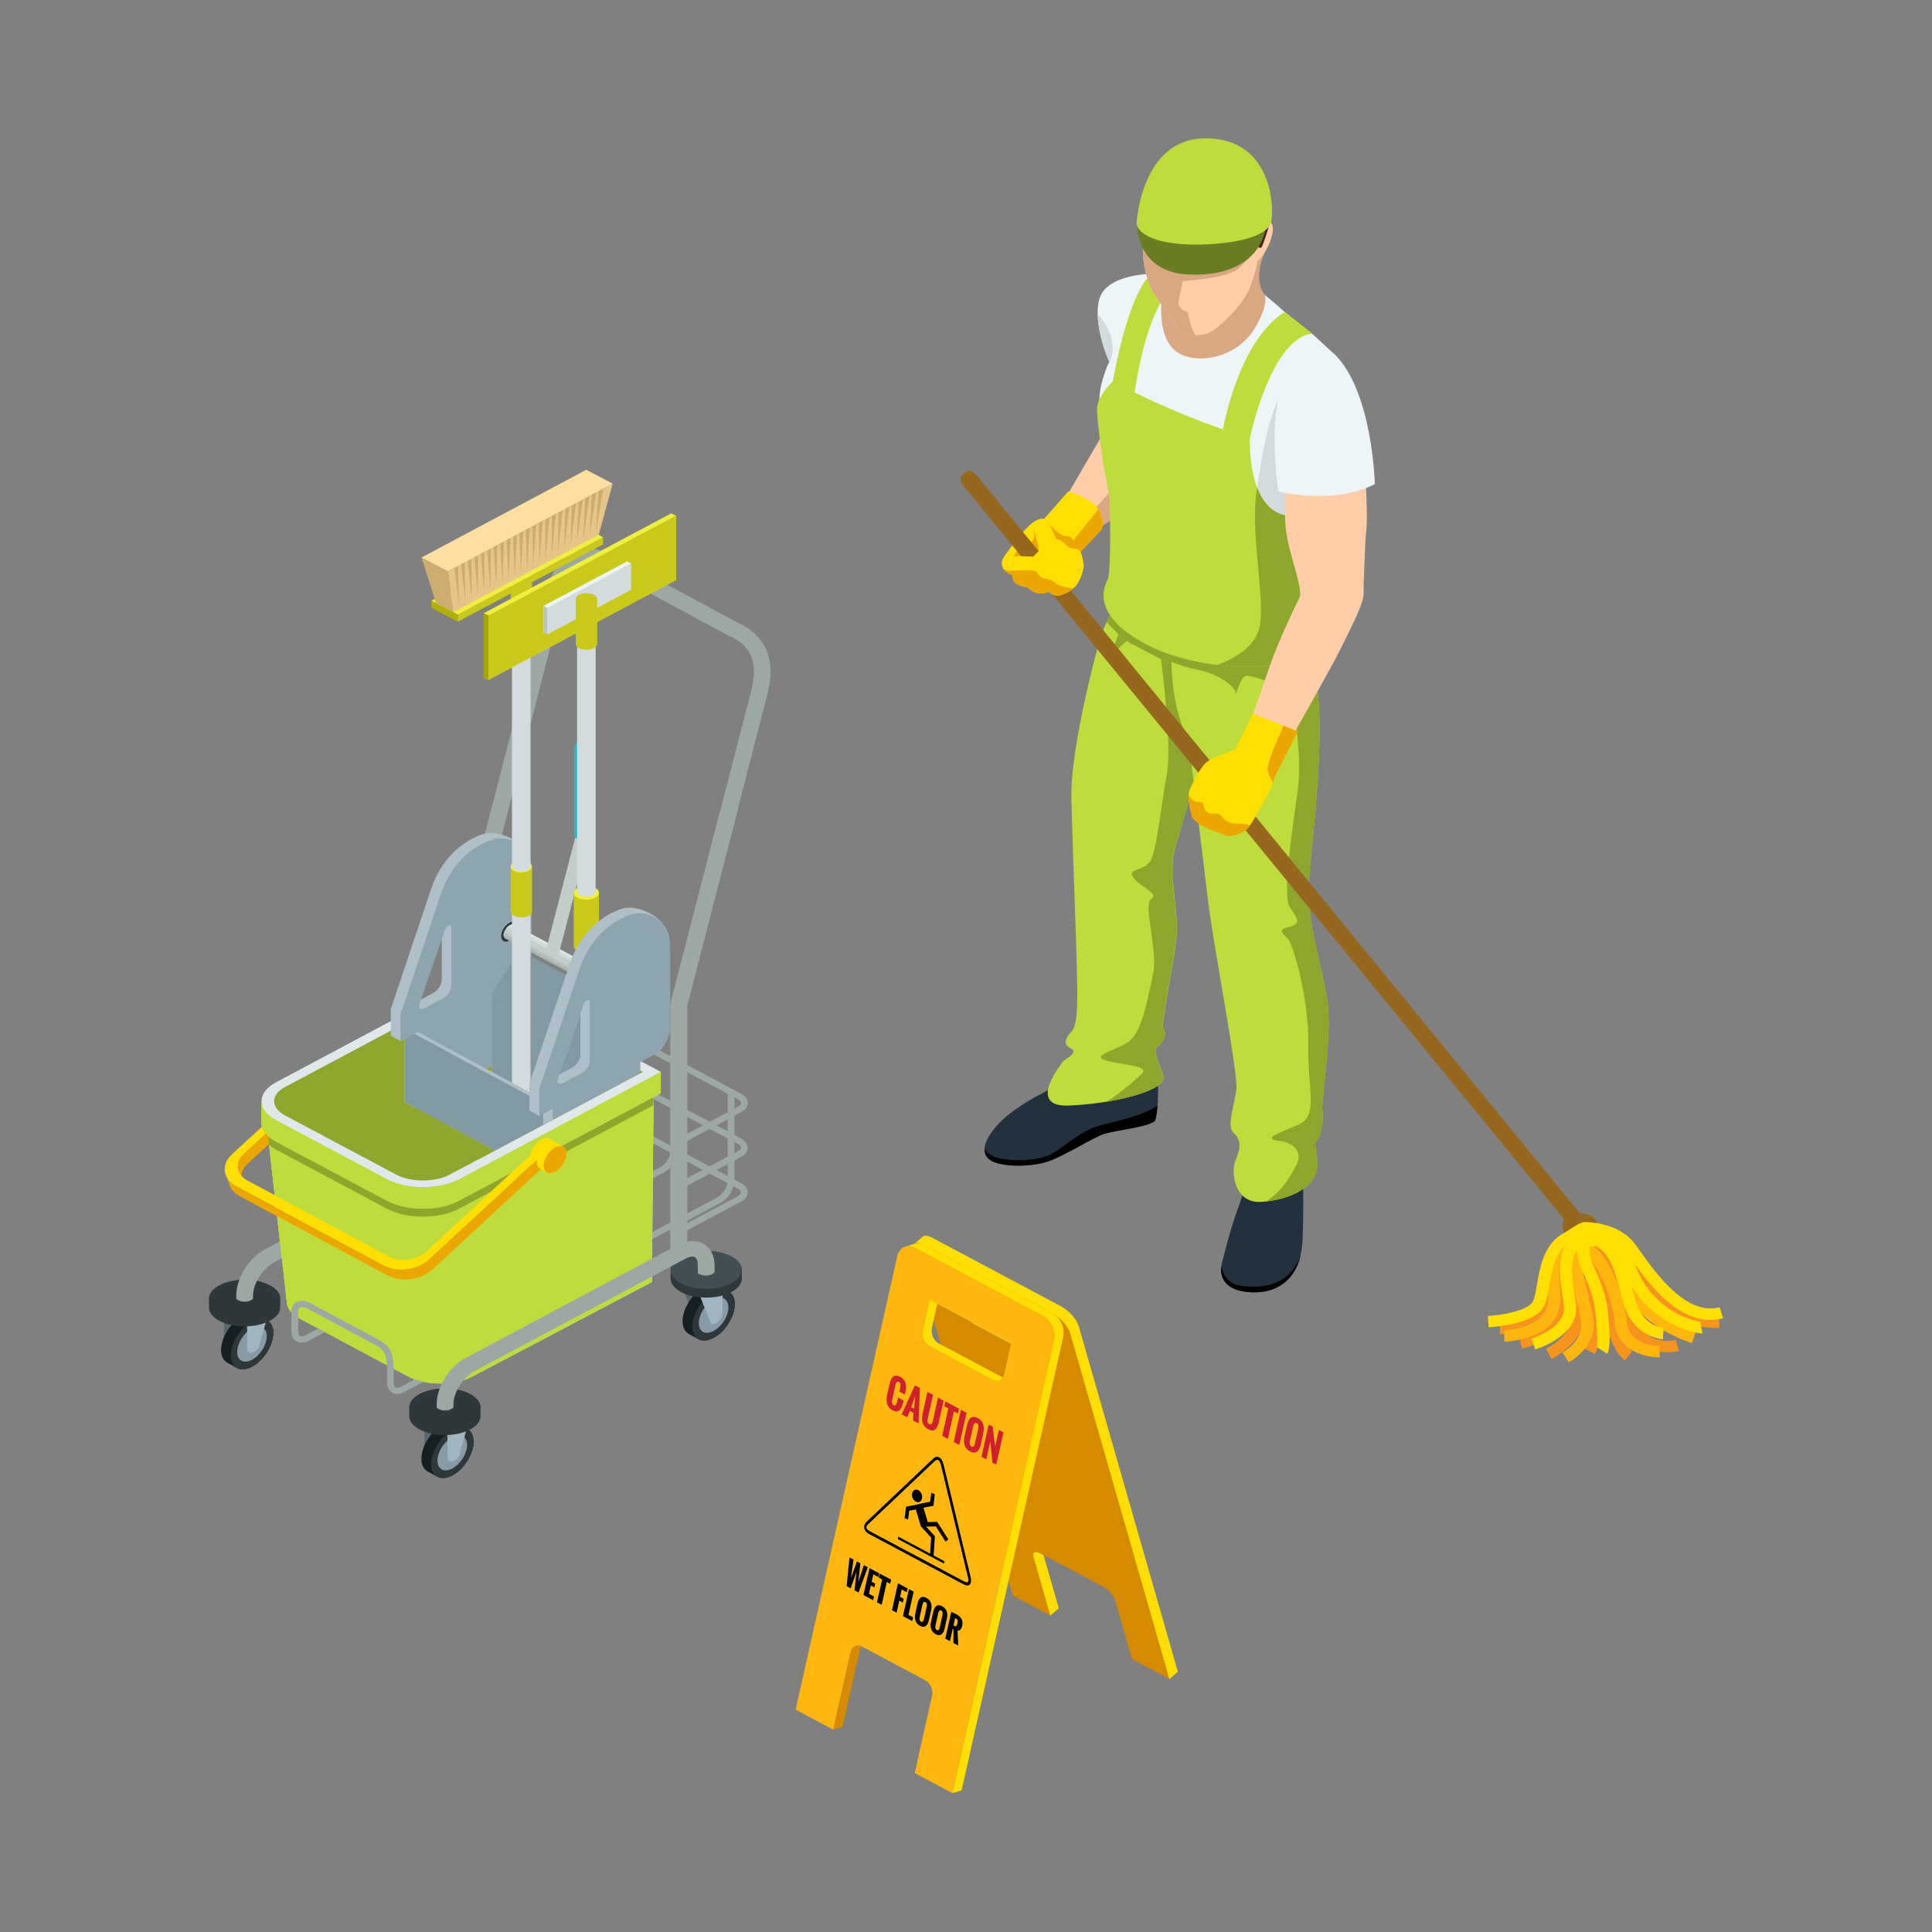 <?xml version="1.0" encoding="utf-8"?>
<!-- Generator: Adobe Illustrator 25.4.2, SVG Export Plug-In . SVG Version: 6.00 Build 0)  -->
<svg version="1.1" id="Ebene_1" xmlns="http://www.w3.org/2000/svg" xmlns:xlink="http://www.w3.org/1999/xlink" x="0px" y="0px"
	 viewBox="0 0 300 300" style="enable-background:new 0 0 300 300;" xml:space="preserve">
<rect x="0" y="0" width="300" height="300" fill="#808080" stroke="none"/>
<style type="text/css">
	.st0{fill:#F7941D;}
	.st1{fill:#FFB710;}
	.st2{fill:#23303D;}
	.st3{fill:#BEDD3C;}
	.st4{fill:#8FA62D;}
	.st5{fill:#FFCDA8;}
	.st6{fill:#D9A782;}
	.st7{fill:#FFDE01;}
	.st8{fill:#ECA600;}
	.st9{fill:#EEF5F9;}
	.st10{fill:#D4DBDF;}
	.st11{fill:#4B1A1A;}
	.st12{fill:#6B7D22;}
	.st13{fill:#96681F;}
	.st14{fill:#9DA8A4;}
	.st15{opacity:0.3;}
	.st16{fill:#586770;}
	.st17{fill:#151F22;}
	.st18{fill:#2E383B;}
	.st19{fill:#889AA5;}
	.st20{fill:#A2B4BF;}
	.st21{fill:#414E52;}
	.st22{opacity:0.3;fill:#9DA8A4;enable-background:new    ;}
	.st23{fill:#E1E8EC;}
	.st24{fill:#AEBFC8;}
	.st25{opacity:0.7;fill:#8199A3;enable-background:new    ;}
	.st26{fill:#8199A3;}
	.st27{fill:#C3CECA;}
	.st28{fill:#D0DBD7;}
	.st29{fill:#DDE8E4;}
	.st30{fill:#B6C1BD;}
	.st31{fill:#A9B4B0;}
	.st32{fill:#32B4C8;}
	.st33{fill:#CAC919;}
	.st34{fill:#0000FF;}
	.st35{fill:#F0EF3F;}
	.st36{fill:#B1B000;}
	.st37{fill:#E6C589;}
	.st38{fill:#CDAC70;}
	.st39{fill:#FFDEA2;}
	.st40{fill:#A4A300;}
	.st41{fill:#BAC1C5;}
	.st42{fill:#D58A00;}
	.st43{fill:#D0202D;}
</style>
<g>
	<g>
		<g>
			<g>
				<g>
					<path class="st0" d="M245.14,199.09l-1.71,0.78c3.38,6.31-3.1,9.43-3.38,9.56l0.43,0.79l0.43,0.79
						C240.99,210.97,249.37,206.98,245.14,199.09z"/>
					<path class="st0" d="M251.1,204.33c-0.85-4.58-2.33-8.04-4.39-10.29l-1.46,1.14c1.81,1.97,3.19,5.24,3.97,9.44
						c0.97,5.18,2.91,6.51,3.12,6.64l1.08-1.45C253.4,209.8,251.91,208.69,251.1,204.33z"/>
					<path class="st0" d="M254.52,205.64c-0.62-1.26-1.15-2.9-1.7-4.63c-1.25-3.9-2.54-7.94-5.4-8.64l-0.49,1.7
						c1.82,0.45,3.01,4.16,4.06,7.44c0.57,1.79,1.12,3.49,1.79,4.86c1.4,2.85,4.08,3.61,6.15,3.61c0.68,0,1.29-0.08,1.77-0.2
						l-0.5-1.7C260.03,208.11,256.17,208.99,254.52,205.64z"/>
					<path class="st0" d="M266.88,204.42c-0.05,0-5.3,0.34-8.43-3.45c-1.18-1.43-2.14-2.72-2.98-3.85
						c-1.67-2.23-2.87-3.83-4.32-4.65l-1.01,1.5c1.1,0.63,2.21,2.11,3.74,4.16c0.86,1.15,1.83,2.44,3.04,3.91
						c3.13,3.82,7.93,4.16,9.54,4.16c0.31,0,0.51-0.01,0.55-0.02L266.88,204.42z"/>
					<path class="st0" d="M243.16,204.22c0.29-1.42,0.17-2.86,0.04-4.25c-0.17-1.98-0.34-3.85,0.74-5.39l-1.6-0.95
						c-0.5,0.71-0.79,1.45-0.97,2.2l-0.69-0.4c-0.89,1.33-1.07,2.96-1.26,4.53c-0.17,1.53-0.34,2.97-1.13,3.81
						c-1.28,1.36-4.24,1.65-5.33,1.65c-0.01,0-0.03,0-0.04,0l-0.01,0.88l-0.01,0.88c0.01,0,0.02,0,0.04,0c0.49,0,4.73-0.06,6.8-2.25
						c1.17-1.24,1.39-3,1.58-4.71c0.12,1.29,0.22,2.52-0.02,3.67c-0.56,2.7-5.35,3.78-5.39,3.79l0.22,0.86l0.22,0.86
						C236.57,209.34,242.35,208.04,243.16,204.22z"/>
					<path class="st0" d="M245.29,198.74c2.58,7.15,0.73,10.62,0.7,10.66l1.69,0.82c0.1-0.16,2.28-4.08-0.59-12.04L245.29,198.74z"
						/>
				</g>
				<g>
					<path class="st1" d="M243.55,194.24l-0.87-1.57c-2.86,1.34-2.61,4.08-2.39,6.5c0.14,1.53,0.29,3.11-0.28,4.33
						c-1.37,2.91-6.4,3.07-6.45,3.07l0.02,0.88l0.02,0.88c0.26-0.01,6.31-0.18,8.15-4.13c0.76-1.63,0.6-3.43,0.43-5.17
						C241.96,196.55,241.91,195,243.55,194.24z"/>
					<path class="st1" d="M252.62,205.25c-0.38-4.34-3.29-12.4-7.68-13.04l-0.17,1.03l-0.83-0.38c-0.8,1.49-0.23,4.28,0.73,8.36
						c0.35,1.48,0.67,2.88,0.82,4c0.41,2.96-2.73,4.73-2.86,4.8l0.49,0.76l0.49,0.76c0.17-0.1,4.37-2.42,3.8-6.55
						c-0.16-1.19-0.5-2.62-0.86-4.14c-0.52-2.22-1.19-5.12-1.04-6.58c2.4,1.4,4.86,6.94,5.23,11.12c0.38,4.27,4.61,5.38,6.89,5.38
						c0.03,0,0.07,0,0.1,0l-0.03-1.76C257.48,209.03,252.96,209.04,252.62,205.25z"/>
					<path class="st1" d="M253.71,199.15l-1.78,0.66c2.8,6.41,10.47,8.64,10.8,8.73l0.55-1.69
						C263.22,206.83,256.17,204.79,253.71,199.15z"/>
				</g>
				<path class="st2" d="M167.24,165.61c0,0-3.1,2.97-4.7,3.78c-1.59,0.81-4.61,2.44-6.66,4.31c-2.05,1.86-3.93,4.57-2.5,6.12
					c1.42,1.55,6.69,1.42,9.31,0.55s7.09-3.81,8.88-4.33c1.79-0.53,7.41-1.16,7.8-2.07c0.4-0.92,1.08-8.11-0.82-10.13
					C176.64,161.8,167.24,165.61,167.24,165.61z"/>
				<path d="M179.37,173.96c0.12-0.28,0.27-1.15,0.36-2.27c-2.07,1.41-5.64,2.27-8.85,3.06c-3.42,0.84-5.95,3.83-8.11,4.67
					c-2.17,0.84-5.52,0.95-7.8,0.39c-1-0.24-1.66-0.79-2.09-1.33c0,0.49,0.14,0.95,0.5,1.33c1.42,1.55,6.69,1.42,9.31,0.55
					s7.09-3.81,8.88-4.33C173.37,175.5,178.97,174.87,179.37,173.96z"/>
				<path class="st2" d="M194.09,181.31c0,0-0.88,3.75-1.94,6.56c-1.05,2.81-2.02,6.75-2.4,8.19c-0.37,1.44-0.31,4.15,4.04,4.57
					c4.36,0.42,8.17-1.89,8.46-7.96c0.28-6.07,0-12.05,0-12.05L194.09,181.31z"/>
				<path d="M201.96,194.93c-1.64,4.46-5.37,5.23-9.24,4.73c-2.09-0.27-2.83-1.75-3.07-3.05c-0.2,1.49,0.29,3.65,4.14,4.02
					C197.57,200.99,200.93,199.31,201.96,194.93z"/>
				<path class="st3" d="M173.52,93.6c0,0-1.75,2.02-3.18,7.33c-1.44,5.31-4.13,16.87-3.98,23.01c0.14,6.14,0.77,22.43,0.86,26.66
					c0.09,4.23,0.24,8.57-0.86,9.63c-1.1,1.07-1.21,2.07,0,2.63c1.21,0.56-1.28,1.83-1.28,1.93c0,0.11-5.87,7.1,0.8,6.88
					c6.66-0.22,15.55-2.3,14.75-4.62c-0.8-2.32-1.69-3.96-0.89-4.53c0.8-0.57,1.53-1.97,0.94-2.62c-0.59-0.66,2.02-12.03,2.09-15.48
					c0.08-3.45-1.34-9.04-0.37-12.51s6.29-21.11,6.29-21.11l0.64-11.6L173.52,93.6z"/>
				<path class="st4" d="M188.7,110.8l0.64-11.6l-15.82-5.6c0,0-0.76,0.88-1.69,3.01l1.84,1.88l-1.25,3.36l2.49-2.3l5.37,2.81
					c0,0,1.79,13.36,0.89,17.97c-0.89,4.61-1.52,11.86-2.59,13.43s-3.71,1.07-2.57,2.55c1.14,1.48,4.09,2.47,2.74,3.3
					c-1.34,0.82,1.16,8.04,0.27,11.85c-0.89,3.81-1.7,9.05-3.94,10.43c-2.23,1.38-6.26,2.16-2.77,2.92
					c3.48,0.76,6.26,0.76,4.87,2.04c-0.76,0.7-2.71,2.54-5.36,4.23c4.98-0.82,9.35-2.35,8.77-4.01c-0.8-2.32-1.69-3.96-0.89-4.53
					c0.8-0.57,1.53-1.97,0.94-2.62c-0.59-0.66,2.02-12.03,2.09-15.48c0.08-3.45-1.34-9.04-0.37-12.51
					C183.38,128.45,188.7,110.8,188.7,110.8z"/>
				<path class="st3" d="M206.07,155.07c-0.88-5.33-3.01-11.65-2.91-17.09c0.12-5.44,4.75-35.12-1.59-37.33L182,100.14
					c0,0-0.87,7.94,2.59,14.99c0,0,2.34,19.4,3.06,25.28s4.58,26.13,4.34,28.64c-0.24,2.52-1.63,5.8-0.43,6.88s1.11,2.33,0.3,4.24
					s-0.14,6.68,3.91,6.46c4.07-0.22,8.76-2.14,8.76-5.63c0-3.48-0.72-3.19,0-4s1.04-3.58,0.79-4.62
					C205.11,171.34,206.95,160.4,206.07,155.07z"/>
				<path class="st4" d="M206.07,155.07c-0.88-5.33-3.01-11.65-2.91-17.09c0.12-5.44,4.75-35.12-1.59-37.33L182,100.14
					c0,0-0.11,1.02-0.1,2.64c0.91,0.38,2.36,0.88,4.21,1.25c3.27,0.64,5.74,2.68,5.74,3.55s0.69-2.56,1.7-2.65
					c1.01-0.09,6.81,2.07,6.74,2.36c-0.07,0.29,2.15,8.73,1.2,15.59c-0.94,6.86-2.4,16.29-1.19,18.03c1.2,1.75,1.83,2.56-0.22,3.05
					s-0.56,1.13,0.1,2.11c0.66,0.97,3.09,9.03,2.96,16.07c-0.13,7.04,1.64,11.05-1.45,12.45s-5.87,2.21-3.09,2.56
					c2.78,0.35,3.53,2.12,2.78,3.56c-0.56,1.07-1.73,3.82-4.78,5.86c3.85-0.42,7.95-2.31,7.95-5.56c0-3.48-0.72-3.19,0-4
					s1.04-3.58,0.79-4.62C205.11,171.34,206.95,160.4,206.07,155.07z"/>
				<polygon class="st5" points="170.33,82.21 174.98,79.09 171.61,66.76 165.65,77.02 				"/>
				<polygon class="st6" points="170.33,82.21 174.98,79.09 173.82,74.85 168.66,80.36 				"/>
				<path class="st7" d="M157.35,88.12c-0.12-0.03-1.81-0.77-1.65-1.28c0.16-0.5,3.43-4.87,4.49-5.54c1.06-0.66,1.72-0.49,1.72-0.49
					l3.97-4.51c0,0,3.64,1.01,4.7,2.83c1.06,1.82,0.49,3.08,0.49,3.08l-3.98,4.2L157.35,88.12z"/>
				<path class="st8" d="M171.07,82.21c0,0,0.56-1.26-0.49-3.08c-0.01-0.01-0.02-0.03-0.03-0.04l-3.87,4.8c0,0-0.42-0.66-1.25-0.66
					c-0.83,0-2.58-1.88-2.58-1.88l-2.44,0.58c0,0,0.54,1.5-0.21,2.2c-0.76,0.7-2.23,1.4-2.23,1.4s-0.87,1.15-0.87,1.33
					c0,0.05,0.03,0.54,0.08,1.18c0.1,0.04,0.16,0.07,0.18,0.08l9.74-1.71L171.07,82.21z"/>
				<path class="st7" d="M162.93,86.23c0,0-1.45,0.71-1.59-0.69c-0.14-1.4-1.13-4.23-1.13-4.23s0.78-0.8,1.72-0.77
					c0.93,0.03,2.45,3.67,2.33,4.51C164.14,85.88,162.93,86.23,162.93,86.23z"/>
				<path class="st9" d="M171.22,65.22c0,0-1.14-2.54,0-6.29c1.14-3.75,1.14-2.46,1.14-2.46s-2.78-6.03-1.65-10.05
					c1.14-4.01,8.61-3.93,8.61-3.93s12.55-0.01,15.16,1.86c2.61,1.87,5.02,4.12,5.02,4.12l4.24,3.34c0,0,2.19,2.02,3.42,3.15
					c1.23,1.13,0.81,10.93,0.6,11.34c-0.22,0.4-8.47,17.43-8.47,17.43L171.22,65.22z"/>
				<path class="st10" d="M198.48,62.14c-1.97,3.5-3.26,13.56-3.26,13.56l2.24,5.97l-0.13,0.74l1.96,1.29c0,0,8.25-17.03,8.47-17.43
					c0.05-0.1,0.12-0.73,0.16-1.65C203.77,62.29,199.45,60.43,198.48,62.14z"/>
				<path class="st3" d="M200.54,80.13c-7.04-0.2-6.46-12.16-6.46-12.16c-10.55-2.96-21.29-8.73-21.29-8.73s-2.45,2.2-2.45,4.3
					s1.14,10.11,1.66,12.07s0.52,13.32,0,14.37c-0.52,1.04-2.69,5.31,5.58,9.86c8.27,4.54,21.07,4.45,23.93,2.16
					C204.37,99.7,200.54,80.13,200.54,80.13z"/>
				<path class="st4" d="M201.51,101.99c2.86-2.29-0.97-21.86-0.97-21.86c-2.83-0.08-4.43-2.07-5.33-4.42
					c-1.18,6.72,1.14,16.16,0.47,21.13c-0.46,3.42-3.77,5.35-6.66,6.41C194.66,103.93,199.81,103.34,201.51,101.99z"/>
				<path class="st3" d="M190.1,72.13l2.96-1.15l1.03-3.01c0,0,3.25-15.5,9.67-16.16l-4.24-3.34c0,0-6.45,2.89-9.64,18.19
					l-0.85,2.59L190.1,72.13z"/>
				<path class="st3" d="M172.79,59.24c0,0,2.41-14.15,6.14-16.76l4.65,1.15c0,0-4.86,0.62-7.4,17.32l-2.13,3.3L172.79,59.24z"/>
				<g>
					<path class="st10" d="M170.45,48.73c0.04,3.18,1.44,6.65,1.82,7.52C172.27,56.25,174.19,52.89,170.45,48.73z"/>
					<polygon class="st10" points="172.26,56.26 172.27,56.26 172.27,56.26 					"/>
				</g>
				<g>
					<path class="st6" d="M184.06,55.31c3.29,1.06,8.26-0.27,10.66-4.15s1.67-5.37,1.67-5.37s-1.96-2.06,0-6.63
						c0.42-0.98-14.87,1.19-14.87,1.19S177.51,53.19,184.06,55.31z"/>
					<path class="st5" d="M177.03,34.68c0,0,0.52,3.8,0.49,4.73c-0.04,0.93,0.24,2.94,1.01,4.92c0.77,1.97,3.96,5.66,4.52,6.71
						c0.56,1.04,2.67,1.19,4.2,0.82c1.54-0.37,5.78-4.36,6.86-7.26c1.1-2.91,1.1-3.95,1.1-3.95s1.29-1.27,1.94-2.94
						c0.65-1.68,0.97-3.73-0.97-3.35L177.03,34.68z"/>
					<path class="st6" d="M185.95,34.52l-8.91,0.16c0,0,0.52,3.8,0.49,4.73c-0.04,0.93,0.24,2.94,1.01,4.92
						c0.77,1.97,3.96,5.66,4.52,6.71c0.38,0.7,1.46,1,2.59,1c-0.11-0.13-0.22-0.29-0.3-0.47c-0.64-1.31-0.93-3.1-0.93-3.1
						s-1.66-0.5-1.42-1.68s0.6-2.53,0.6-3.16c0,0,6.26-0.31,8.35-1.67c2.1-1.35,3.9-5.55,3.9-5.55L185.95,34.52z"/>
					<path class="st11" d="M194.72,37.75c0,0,0.82,0.96,1.12,0.69s1.16-3.21,1.16-3.21l-1.51-1.26L194.72,37.75z"/>
					<path class="st12" d="M184.56,42.63c6.44,0.29,10.85-2.17,11.93-6.9S178.6,33.5,178.6,33.5l-2.08,1.43
						C176.53,34.93,176.46,42.27,184.56,42.63z"/>
					<path class="st3" d="M183.58,37.91c4.43,0.33,13.33-0.38,13.84-3.61c0.47-2.96-0.33-12.86-10.26-12.82
						c-10.04,0.04-10.67,13.22-10.67,13.22S176.49,37.39,183.58,37.91z"/>
				</g>
				<path class="st5" d="M200.56,114.51c0,0,6.06-10.59,7.81-14.16c1.75-3.57,3.42-6.78,3.37-8.21c-0.03-1.43,0.23-8.32,0.46-10.28
					s-0.41-12.62-0.41-12.62l-11.91,1.26c0,0-0.61,6.99-0.26,11.15c0.34,4.16,2.84,9.79,2.16,11.15s-3.22,6.61-4.62,10.66
					c-1.4,4.05-3.07,8.78-3.07,8.78L200.56,114.51z"/>
				<path class="st9" d="M198.48,76.3c0,0,8.48,2.21,15-1.13c0,0-0.31-14.41-6.31-20.23c0,0-7.45,1.79-8.69,7.19
					C197.24,67.53,198.48,76.3,198.48,76.3z"/>
				<path class="st13" d="M245.35,188.44l-93.59-114.5c-1.66-2.04-3.29,0.42-2.31,1.31l93.5,114.16c-0.42,0.58-0.4,1.37,0.04,2.25
					c0.76,1.48,2.46,0.7,4.02,0.28C248.46,191.56,248.61,188.26,245.35,188.44z"/>
				<path class="st7" d="M265.58,204.95c0.64,0,1.3-0.08,1.97-0.26l-0.52-1.7c-5.16,1.35-9.77-5.1-12.24-8.56
					c-0.44-0.62-0.83-1.16-1.15-1.57c-2.4-2.99-7.13-3.1-7.33-3.1c-0.57-0.03-1.01,0.12-2.68,1.2c-0.25,0.16-0.47,0.31-0.64,0.43
					c-3.24,1.6-3.87,5.38-4.32,8.02c-0.2,1.14-0.37,2.21-0.68,2.74c-0.79,1.36-4.68,2.06-6.95,2.19l0.11,1.76
					c0.7-0.04,6.97-0.45,8.52-3.11c0.47-0.8,0.66-1.96,0.89-3.31c0.46-2.71,0.98-4.98,2.54-6.23c-1.31,2.16-0.92,4.8-0.55,7.21
					c0.11,0.76,0.23,1.54,0.29,2.27c0.27,3.29-4.98,4.91-5.03,4.93l0.29,0.84l0.29,0.84c0.27-0.08,6.73-2.06,6.34-6.74
					c-0.07-0.79-0.18-1.6-0.3-2.38c-0.37-2.43-0.69-4.61,0.46-6.28c-0.03,1.32,0.52,2.56,1.13,3.94c0.67,1.52,1.44,3.24,1.71,5.58
					c0.53,4.66,0.2,5.64,0.18,5.68c0,0,0.02-0.06,0.09-0.15l1.56,1.02c0.48-0.63,0.51-2.89,0.08-6.73c-0.29-2.6-1.15-4.52-1.84-6.07
					c-0.7-1.58-1.19-2.68-0.9-3.83c0.31-0.03,0.62-0.07,0.89-0.11c2.24,1.22,2.99,4.01,3.71,6.74c0.31,1.2,0.61,2.33,1.03,3.34
					c1.75,4.16,5.52,4.4,5.68,4.41l0.11-1.76c-0.11-0.01-2.72-0.22-4.01-3.28c-0.38-0.9-0.66-1.97-0.95-3.12
					c-0.01-0.05-0.03-0.11-0.04-0.16c0.4,0.7,0.9,1.42,1.53,2.16c3.51,4.12,8.22,5.23,9.36,5.23c0.07,0,0.12,0,0.16-0.01l-0.35-1.73
					c0.11-0.02,0.18-0.01,0.18-0.01c-0.04,0-4.38-0.52-7.84-4.57c-1.34-1.57-1.98-3.08-2.52-4.43
					C256.36,199.79,260.46,204.95,265.58,204.95z"/>
				<g>
					<path class="st7" d="M194.53,110.8l-2.73,5.56c0,0-3.14,1.19-4.21,1.82s-2.28,3.22-2.81,4.33c-0.53,1.12,0.15,3.71,0.34,4.33
						c0.18,0.63,2.16,1.75,2.66,1.92c0.49,0.17,2.39,0.91,2.81,1.05c0.41,0.14,1.93-0.28,2.77-0.84s2.28-3.46,3.3-5.17
						c1.02-1.71,1.21-3.08,1.21-3.08l3.64-7.17L194.53,110.8z"/>
					<path class="st8" d="M199.32,112.7c-1.04,2.25-2.7,6.07-2.46,6.99c0.14,0.54,0.47,1.25,0.81,1.92
						c0.16-0.54,0.22-0.87,0.22-0.87l3.64-7.17L199.32,112.7z"/>
					<path class="st8" d="M192.6,127.9c-1.06,0-1.9,0-2.58-0.77s-0.64-0.8-1.78-0.8s-1.29-0.98-1.37-1.43
						c-0.08-0.45-0.72-0.31-1.29-0.45c-0.24-0.06-0.63-0.46-0.99-0.9c-0.03,1.23,0.39,2.83,0.53,3.31c0.18,0.63,2.16,1.75,2.66,1.92
						c0.49,0.17,2.39,0.91,2.81,1.05c0.41,0.14,1.93-0.28,2.77-0.84c0.21-0.14,0.46-0.42,0.72-0.8
						C193.62,127.98,193.08,127.9,192.6,127.9z"/>
				</g>
				<path class="st7" d="M164.1,83.71c0,0-1.75,0.66-2.39,1.4c-0.64,0.73-1.29,1.33-1.29,1.33s-3.98-0.28-4.54,0.21
					c-0.56,0.49-0.38,1.54,0.26,2.06c0.64,0.52,1.1,0.63,1.1,0.63s-0.14,0.91,0.68,1.36c0.82,0.45,1.55,0.45,1.55,0.45
					s0.99,0.94,1.93,1.01c0.94,0.07,1.37-0.3,1.37-0.3s0.83,0.65,1.32,0.65s2.05-0.52,2.88-1.43s1.44-2.9,1.29-3.53
					s-0.23-2.27-1.14-2.31c-0.91-0.03-1.24-0.33-1.24-0.33S164.75,83.71,164.1,83.71z"/>
				<path class="st8" d="M166.68,91.38c-0.01,0-2.23-0.29-2.58-0.71c-0.34-0.42-1.67-0.91-1.93-0.84c-0.26,0.07-0.87-0.45-1.17-0.98
					c-0.3-0.52-2.61-0.21-4.25-0.24c-0.31-0.01-0.63-0.1-0.91-0.24c0.09,0.13,0.18,0.25,0.3,0.35c0.64,0.52,1.1,0.63,1.1,0.63
					s-0.14,0.91,0.68,1.36c0.82,0.45,1.55,0.45,1.55,0.45s0.99,0.94,1.93,1.01c0.94,0.07,1.37-0.3,1.37-0.3s0.83,0.65,1.32,0.65
					C164.54,92.52,165.81,92.11,166.68,91.38z"/>
			</g>
		</g>
	</g>
	<g>
		<g>
			<g>
				<g>
					<g>
						<path class="st14" d="M105.33,191.77l-0.52-0.83l9.73-5.18c0.34-0.18,0.53-0.4,0.53-0.61s-0.2-0.43-0.53-0.61l-26.84-14.29
							c-0.9-0.48-2.42-0.48-3.32,0l-9.73,5.18l-0.52-0.83l9.73-5.18c1.23-0.65,3.14-0.65,4.36,0l26.84,14.29
							c0.67,0.36,1.05,0.88,1.05,1.44s-0.38,1.08-1.05,1.44L105.33,191.77z"/>
					</g>
					<g class="st15">
						<path class="st14" d="M105.26,191.67l-0.39-0.63l9.73-5.18c0.38-0.2,0.6-0.46,0.6-0.71s-0.22-0.51-0.6-0.71l-26.84-14.29
							c-0.93-0.5-2.52-0.5-3.45,0l-9.73,5.18l-0.39-0.62l9.73-5.18c1.18-0.63,3.05-0.63,4.23,0l26.84,14.29
							c0.64,0.34,0.99,0.81,0.99,1.33s-0.35,1-0.99,1.33L105.26,191.67z"/>
					</g>
					<g class="st15">
						<path class="st14" d="M105.2,191.56l-0.26-0.42l9.73-5.18c0.42-0.23,0.66-0.52,0.66-0.81c0-0.3-0.24-0.59-0.66-0.81
							l-26.84-14.29c-0.98-0.52-2.61-0.52-3.58,0l-9.73,5.18l-0.26-0.42l9.73-5.18c1.13-0.6,2.97-0.6,4.1,0l26.84,14.29
							c0.6,0.32,0.92,0.75,0.92,1.23s-0.33,0.91-0.92,1.23L105.2,191.56z"/>
					</g>
				</g>
				<g>
					<g>
						<path class="st14" d="M105.33,184.83L104.8,184l9.73-5.18c0.34-0.18,0.53-0.4,0.53-0.61c0-0.2-0.2-0.43-0.53-0.61
							l-26.84-14.29c-0.9-0.48-2.42-0.48-3.32,0l-9.73,5.18l-0.52-0.83l9.73-5.18c1.23-0.65,3.14-0.65,4.36,0l26.84,14.29
							c0.67,0.36,1.05,0.88,1.05,1.44s-0.38,1.08-1.05,1.44L105.33,184.83z"/>
					</g>
					<g class="st15">
						<path class="st14" d="M105.26,184.72l-0.39-0.62l9.73-5.18c0.38-0.2,0.6-0.46,0.6-0.71s-0.22-0.51-0.6-0.71l-26.84-14.29
							c-0.93-0.5-2.52-0.5-3.45,0l-9.73,5.18l-0.39-0.62l9.73-5.18c1.18-0.63,3.05-0.63,4.23,0l26.84,14.29
							c0.64,0.34,0.99,0.81,0.99,1.33s-0.35,1-0.99,1.34L105.26,184.72z"/>
					</g>
					<g class="st15">
						<path class="st14" d="M105.2,184.62l-0.26-0.42l9.73-5.18c0.42-0.23,0.66-0.52,0.66-0.81c0-0.3-0.24-0.59-0.66-0.81
							l-26.84-14.3c-0.98-0.52-2.61-0.52-3.58,0l-9.73,5.18l-0.26-0.42l9.73-5.18c1.13-0.6,2.97-0.6,4.1,0l26.84,14.29
							c0.6,0.32,0.92,0.75,0.92,1.23s-0.33,0.91-0.92,1.23L105.2,184.62z"/>
					</g>
				</g>
				<g>
					<path class="st14" d="M75.71,179.45l-0.52-0.83l11.1-5.91c0.9-0.48,1.66-1.69,1.66-2.65v-13.62H89v13.62
						c0,1.3-0.95,2.83-2.18,3.48L75.71,179.45z"/>
				</g>
				<g>
					<path class="st14" d="M100.76,192.7l-0.52-0.83l11.1-5.91c0.9-0.48,1.66-1.69,1.66-2.65v-13.62h1.04v13.62
						c0,1.3-0.95,2.83-2.18,3.48L100.76,192.7z"/>
				</g>
				<g>
					<path class="st14" d="M83.16,183.35l-0.52-0.83l11.1-5.91c0.9-0.48,1.66-1.69,1.66-2.65v-13.62h1.04v13.62
						c0,1.3-0.95,2.83-2.18,3.48L83.16,183.35z"/>
				</g>
				<g>
					<path class="st14" d="M91.94,187.99l-0.52-0.83l11.1-5.91c0.9-0.48,1.66-1.69,1.66-2.65v-13.62h1.04v13.62
						c0,1.3-0.95,2.83-2.18,3.48L91.94,187.99z"/>
				</g>
				<g class="st15">
					<path class="st14" d="M75.65,179.35l-0.39-0.62l11.1-5.91c0.93-0.5,1.72-1.76,1.72-2.76v-13.62h0.78v13.62
						c0,1.26-0.93,2.75-2.11,3.38L75.65,179.35z"/>
				</g>
				<g class="st15">
					<path class="st14" d="M100.7,192.59l-0.39-0.63l11.1-5.91c0.93-0.5,1.72-1.76,1.72-2.76v-13.62h0.78v13.62
						c0,1.26-0.93,2.75-2.11,3.38L100.7,192.59z"/>
				</g>
				<g class="st15">
					<path class="st14" d="M83.1,183.25l-0.39-0.62l11.1-5.91c0.93-0.5,1.72-1.76,1.72-2.76v-13.62h0.78v13.62
						c0,1.26-0.93,2.75-2.11,3.38L83.1,183.25z"/>
				</g>
				<g class="st15">
					<path class="st14" d="M91.88,187.88l-0.39-0.63l11.1-5.91c0.93-0.5,1.72-1.76,1.72-2.76v-13.62h0.78v13.62
						c0,1.26-0.93,2.75-2.11,3.38L91.88,187.88z"/>
				</g>
				<g class="st15">
					<path class="st14" d="M75.58,179.24l-0.26-0.42l11.1-5.91c0.98-0.52,1.79-1.83,1.79-2.86v-13.62h0.52v13.62
						c0,1.2-0.92,2.67-2.05,3.28L75.58,179.24z"/>
				</g>
				<g class="st15">
					<path class="st14" d="M100.63,192.49l-0.26-0.42l11.1-5.91c0.97-0.52,1.79-1.83,1.79-2.86v-13.62h0.52v13.62
						c0,1.2-0.92,2.67-2.05,3.28L100.63,192.49z"/>
				</g>
				<g class="st15">
					<path class="st14" d="M83.03,183.15l-0.26-0.42l11.1-5.91c0.97-0.52,1.79-1.83,1.79-2.86v-13.62h0.52v13.62
						c0,1.2-0.92,2.67-2.05,3.28L83.03,183.15z"/>
				</g>
				<g class="st15">
					<path class="st14" d="M91.81,187.78l-0.26-0.42l11.1-5.91c0.98-0.52,1.79-1.83,1.79-2.86v-13.62h0.52v13.62
						c0,1.2-0.92,2.67-2.05,3.28L91.81,187.78z"/>
				</g>
				<g>
					<g>
						<path class="st14" d="M105.33,177.89l-0.52-0.83l9.73-5.18c0.34-0.18,0.53-0.4,0.53-0.61s-0.2-0.43-0.53-0.61l-26.84-14.29
							c-0.9-0.48-2.42-0.48-3.32,0l-9.73,5.18l-0.52-0.83l9.73-5.18c1.23-0.65,3.14-0.65,4.36,0l26.84,14.29
							c0.67,0.36,1.05,0.88,1.05,1.44s-0.38,1.08-1.05,1.44L105.33,177.89z"/>
					</g>
					<g class="st15">
						<path class="st14" d="M105.26,177.78l-0.39-0.62l9.73-5.18c0.38-0.2,0.6-0.46,0.6-0.71s-0.22-0.51-0.6-0.71l-26.84-14.29
							c-0.93-0.5-2.52-0.5-3.45,0l-9.73,5.18l-0.39-0.62l9.73-5.18c1.18-0.63,3.05-0.63,4.23,0l26.84,14.29
							c0.64,0.34,0.99,0.81,0.99,1.33s-0.35,1-0.99,1.34L105.26,177.78z"/>
					</g>
					<g class="st15">
						<path class="st14" d="M105.2,177.68l-0.26-0.42l9.73-5.18c0.42-0.23,0.66-0.52,0.66-0.81c0-0.3-0.24-0.59-0.66-0.81
							l-26.84-14.3c-0.98-0.52-2.61-0.52-3.58,0l-9.73,5.18l-0.26-0.42l9.73-5.18c1.13-0.6,2.97-0.6,4.1,0l26.84,14.29
							c0.6,0.32,0.92,0.75,0.92,1.23s-0.33,0.91-0.92,1.23L105.2,177.68z"/>
					</g>
				</g>
				<g>
					<g>
						<path class="st14" d="M115.81,179.03c-0.17,0.23-0.43,0.44-0.76,0.61l-9.73,5.18l-0.07-0.11l-0.07-0.1l-0.26-0.42l-0.07-0.11
							l-0.07-0.1l9.73-5.18c0.2-0.11,0.35-0.22,0.43-0.35l0.11,0.07l0.11,0.07l0.42,0.28l0.11,0.07L115.81,179.03z"/>
					</g>
					<g class="st15">
						<path class="st14" d="M115.7,178.97c-0.16,0.22-0.41,0.41-0.72,0.58l-9.73,5.18l-0.07-0.1l-0.26-0.42l-0.07-0.11l9.73-5.18
							c0.22-0.11,0.38-0.24,0.48-0.38l0.11,0.07l0.42,0.28L115.7,178.97z"/>
					</g>
					<g class="st15">
						<path class="st14" d="M115.6,178.9c-0.15,0.2-0.39,0.39-0.68,0.54l-9.73,5.18l-0.26-0.42l9.73-5.18
							c0.23-0.12,0.4-0.26,0.51-0.41L115.6,178.9z"/>
					</g>
				</g>
			</g>
			<g>
				<g>
					<path class="st16" d="M74.96,183.3l1.78,4.49c0.2,0.1,0.46,0.09,0.75-0.07s0.55-0.42,0.75-0.73s0.31-0.65,0.31-0.96v-4.64
						L74.96,183.3z"/>
					<g>
						<path class="st17" d="M82.03,183.63l-1.51-0.83c-0.6-0.32-1.42-0.27-2.33,0.21c-0.91,0.48-1.73,1.32-2.33,2.27
							s-0.97,2.02-0.97,2.99s0.37,1.65,0.97,1.97l1.51,0.83c0.6,0.32,1.42,0.27,2.33-0.21c0.91-0.48,1.73-1.32,2.33-2.27
							S83,186.57,83,185.6S82.63,183.95,82.03,183.63z"/>
						<path class="st18" d="M82.03,183.63c-0.6-0.32-1.42-0.27-2.33,0.21c-0.91,0.48-1.73,1.32-2.33,2.27
							c-0.6,0.95-0.97,2.02-0.97,2.99s0.37,1.65,0.97,1.97c0.6,0.32,1.42,0.27,2.33-0.21c0.91-0.48,1.73-1.32,2.33-2.27
							S83,186.57,83,185.6S82.63,183.95,82.03,183.63z"/>
						<path class="st19" d="M81.33,184.76c-0.41-0.22-0.99-0.19-1.63,0.15c-0.63,0.34-1.2,0.92-1.62,1.58
							c-0.41,0.66-0.67,1.41-0.67,2.08s0.26,1.15,0.67,1.37c0.41,0.22,0.99,0.19,1.63-0.15c0.63-0.34,1.2-0.92,1.63-1.58
							c0.41-0.66,0.67-1.41,0.67-2.08C82,185.46,81.74,184.98,81.33,184.76z"/>
					</g>
					<path class="st20" d="M77.52,184.18l1.78,4.49c0.2,0.1,0.46,0.09,0.75-0.07c0.29-0.16,0.55-0.42,0.75-0.73s0.31-0.65,0.31-0.96
						v-4.64L77.52,184.18z"/>
					<path class="st18" d="M82.47,178.22c-1.08-0.58-2.49-0.86-3.91-0.86c-1.42,0-2.83,0.29-3.91,0.86
						c-1.08,0.58-1.62,1.33-1.62,2.08v1.36c0,0.75,0.54,1.51,1.62,2.08c1.08,0.58,2.49,0.86,3.91,0.86c1.42,0,2.83-0.29,3.91-0.86
						c1.08-0.57,1.62-1.33,1.62-2.08v-1.36C84.08,179.55,83.55,178.8,82.47,178.22z"/>
					<path class="st21" d="M78.55,177.36c-1.42,0-2.83,0.29-3.91,0.86c-1.08,0.58-1.62,1.33-1.62,2.08s0.54,1.51,1.62,2.08
						c1.08,0.58,2.49,0.86,3.91,0.86c1.42,0,2.83-0.29,3.91-0.86c1.08-0.57,1.62-1.33,1.62-2.08s-0.54-1.51-1.62-2.08
						C81.38,177.65,79.97,177.36,78.55,177.36z"/>
				</g>
				<g>
					<path class="st16" d="M38.38,201.5l-1.78,6.38c-0.2,0.31-0.46,0.57-0.75,0.73c-0.29,0.16-0.55,0.17-0.75,0.07
						c-0.2-0.1-0.31-0.32-0.31-0.63v-4.64L38.38,201.5z"/>
					<g>
						<path class="st17" d="M41.47,204.99l-1.51-0.83c-0.6-0.32-1.42-0.27-2.33,0.21c-0.91,0.48-1.73,1.32-2.33,2.27
							c-0.6,0.95-0.97,2.02-0.97,2.99s0.37,1.65,0.97,1.97l1.51,0.83c0.6,0.32,1.42,0.27,2.33-0.21c0.91-0.48,1.73-1.31,2.33-2.27
							c0.6-0.95,0.97-2.02,0.97-2.99S42.06,205.31,41.47,204.99z"/>
						<path class="st18" d="M41.47,204.99c-0.6-0.32-1.42-0.27-2.33,0.21c-0.91,0.48-1.73,1.32-2.33,2.27
							c-0.6,0.95-0.97,2.02-0.97,2.99s0.37,1.65,0.97,1.97s1.42,0.27,2.33-0.21c0.91-0.48,1.73-1.31,2.33-2.27
							c0.6-0.95,0.97-2.02,0.97-2.99S42.06,205.31,41.47,204.99z"/>
						<path class="st19" d="M40.75,206.12c-0.41-0.22-0.99-0.19-1.63,0.15c-0.63,0.34-1.2,0.92-1.62,1.58
							c-0.41,0.66-0.67,1.41-0.67,2.08s0.26,1.15,0.67,1.37s0.99,0.19,1.62-0.15c0.63-0.34,1.2-0.92,1.63-1.58
							c0.41-0.66,0.67-1.41,0.67-2.08C41.43,206.81,41.18,206.34,40.75,206.12z"/>
					</g>
					<path class="st21" d="M37.99,198.72c-1.42,0-2.83,0.29-3.91,0.86c-1.08,0.58-1.62,1.33-1.62,2.08s0.54,1.51,1.62,2.08
						c1.08,0.58,2.49,0.86,3.91,0.86s2.83-0.29,3.91-0.86s1.62-1.33,1.62-2.08s-0.54-1.51-1.62-2.08
						C40.82,199.01,39.4,198.72,37.99,198.72z"/>
					<path class="st20" d="M41.97,202.84l-1.78,6.38c-0.2,0.31-0.46,0.57-0.75,0.73c-0.29,0.16-0.55,0.17-0.75,0.07
						c-0.2-0.1-0.31-0.32-0.31-0.63v-4.64L41.97,202.84z"/>
					<path class="st18" d="M41.89,199.58c-1.08-0.57-2.49-0.86-3.91-0.86s-2.83,0.29-3.91,0.86c-1.08,0.58-1.62,1.33-1.62,2.08v1.36
						c0,0.75,0.54,1.51,1.62,2.08c1.08,0.58,2.49,0.86,3.91,0.86s2.83-0.29,3.91-0.86s1.62-1.33,1.62-2.08v-1.36
						C43.52,200.91,42.98,200.16,41.89,199.58z"/>
				</g>
				<g>
					<path class="st14" d="M79.86,179.59v1.03c-0.05,0.1-0.14,0.19-0.26,0.27c-0.03,0.02-0.07,0.04-0.11,0.06
						c-0.05,0.03-0.1,0.05-0.15,0.07c-0.09,0.03-0.17,0.06-0.26,0.08c-0.2,0.05-0.4,0.07-0.62,0.07c-0.14,0-0.29-0.01-0.43-0.03
						c-0.09-0.01-0.17-0.03-0.26-0.06c-0.09-0.03-0.18-0.06-0.26-0.1c-0.02-0.01-0.05-0.02-0.08-0.04
						c-0.07-0.04-0.13-0.08-0.18-0.13v-1.24c0-0.62-0.17-1.09-0.48-1.25c-0.29-0.16-0.82-0.07-1.41,0.24l-32.88,17.51
						c-1.7,0.9-3.19,3.29-3.19,5.09v0.5c-0.07,0.07-0.15,0.14-0.26,0.2c-0.01,0-0.02,0.01-0.02,0.01c-0.08,0.04-0.15,0.07-0.24,0.1
						c-0.09,0.03-0.17,0.06-0.26,0.07c-0.17,0.04-0.35,0.06-0.53,0.06c-0.17,0-0.35-0.02-0.51-0.05c-0.09-0.02-0.17-0.04-0.26-0.07
						c-0.09-0.03-0.17-0.07-0.25-0.11c0,0,0,0-0.01,0c-0.11-0.06-0.2-0.12-0.26-0.19v-0.53c0-2.68,1.97-5.84,4.49-7.18l32.88-17.51
						c1.42-0.76,2.88-0.84,4.02-0.24C79.21,176.86,79.86,178.07,79.86,179.59z"/>
					<path class="st22" d="M79.6,179.59v1.3c-0.03,0.02-0.07,0.04-0.11,0.06c-0.05,0.03-0.1,0.05-0.15,0.07
						c-0.09,0.03-0.17,0.06-0.26,0.08c-0.2,0.05-0.4,0.07-0.62,0.07c-0.14,0-0.29-0.01-0.43-0.03c-0.09-0.01-0.17-0.03-0.26-0.06
						c-0.09-0.03-0.18-0.06-0.26-0.1v-1.4c0-0.72-0.22-1.25-0.61-1.45c-0.39-0.21-1-0.12-1.67,0.24l-32.88,17.51
						c-1.8,0.96-3.32,3.39-3.32,5.3v0.71c-0.01,0-0.02,0.01-0.02,0.01c-0.08,0.04-0.15,0.07-0.24,0.1
						c-0.09,0.03-0.17,0.06-0.26,0.07c-0.17,0.04-0.35,0.06-0.53,0.06c-0.17,0-0.35-0.02-0.51-0.05c-0.09-0.02-0.17-0.04-0.26-0.07
						c-0.09-0.03-0.17-0.07-0.25-0.11c0,0,0,0-0.01,0v-0.72c0-2.6,1.92-5.67,4.36-6.97l32.88-17.51c1.34-0.71,2.71-0.8,3.76-0.24
						C79,177.02,79.6,178.16,79.6,179.59z"/>
					<path class="st22" d="M79.34,179.59v1.43c-0.09,0.03-0.17,0.06-0.26,0.08c-0.2,0.05-0.4,0.07-0.62,0.07
						c-0.14,0-0.29-0.01-0.43-0.03c-0.09-0.01-0.17-0.03-0.26-0.06v-1.49c0-0.81-0.27-1.41-0.74-1.66
						c-0.47-0.25-1.17-0.16-1.93,0.24l-32.88,17.51c-1.87,1-3.45,3.52-3.45,5.51v0.82c-0.09,0.03-0.17,0.06-0.26,0.07
						c-0.17,0.04-0.35,0.06-0.53,0.06c-0.17,0-0.35-0.02-0.51-0.05c-0.09-0.02-0.17-0.04-0.26-0.07v-0.83c0-2.53,1.85-5.5,4.23-6.76
						l32.88-17.51c1.28-0.68,2.52-0.77,3.5-0.24C78.8,177.2,79.34,178.23,79.34,179.59z"/>
					<path class="st22" d="M79.08,179.59v1.52c-0.2,0.05-0.4,0.07-0.62,0.07c-0.14,0-0.29-0.01-0.43-0.03v-1.55
						c0-0.91-0.3-1.58-0.87-1.87c-0.55-0.3-1.33-0.21-2.19,0.24L42.1,195.48c-1.94,1.03-3.58,3.65-3.58,5.72v0.9
						c-0.17,0.04-0.35,0.06-0.53,0.06c-0.17,0-0.35-0.02-0.51-0.05v-0.9c0-2.41,1.84-5.35,4.1-6.55l32.88-17.51
						c1.19-0.63,2.34-0.72,3.24-0.24C78.59,177.36,79.08,178.32,79.08,179.59z"/>
				</g>
			</g>
			<g>
				<path class="st14" d="M105.41,195.03c-0.72,0-1.3-0.54-1.3-1.2v-37.8c0-0.09,0.01-0.19,0.03-0.28l12.5-48.46
					c1.44-5.59-1.07-7.51-3.43-8.55c-0.03-0.01-0.07-0.03-0.1-0.05L93.74,88.27c-1.31-0.69-2.48-0.84-3.49-0.44
					c-1.07,0.43-1.92,1.49-2.27,2.86l-12.55,48.66v37.66c0,0.66-0.59,1.2-1.3,1.2c-0.72,0-1.3-0.54-1.3-1.2v-37.8
					c0-0.09,0.01-0.19,0.03-0.28l12.57-48.81c0.55-2.13,1.92-3.77,3.77-4.51c1.24-0.49,3.26-0.8,5.83,0.57l19.34,10.41
					c4.58,2.05,6.18,5.83,4.78,11.25l-12.46,48.33v37.66C106.71,194.49,106.14,195.03,105.41,195.03z"/>
			</g>
			<g class="st15">
				<path class="st14" d="M105.41,194.79c-0.57,0-1.04-0.43-1.04-0.96v-37.8c0-0.07,0.01-0.15,0.03-0.22l12.5-48.46
					c1.51-5.82-1.31-7.82-3.57-8.82c-0.02-0.01-0.05-0.02-0.08-0.04L93.87,88.06c-1.37-0.72-2.66-0.88-3.73-0.46
					c-1.15,0.46-2.05,1.59-2.42,3.02L75.17,139.3v37.69c0,0.53-0.47,0.96-1.04,0.96s-1.04-0.43-1.04-0.96v-37.8
					c0-0.07,0.01-0.15,0.03-0.22l12.59-48.79c0.53-2.05,1.85-3.64,3.62-4.34c1.18-0.47,3.12-0.76,5.61,0.56l19.36,10.41
					c4.46,1.99,6.02,5.69,4.65,10.98l-12.47,48.35v37.69C106.45,194.36,105.99,194.79,105.41,194.79z"/>
			</g>
			<g class="st15">
				<path class="st14" d="M105.41,194.55c-0.43,0-0.78-0.32-0.78-0.72v-37.8c0-0.06,0.01-0.11,0.02-0.17l12.5-48.46
					c1.18-4.56,0-7.45-3.71-9.09c-0.02-0.01-0.03-0.02-0.05-0.03L94,87.85c-1.44-0.76-2.82-0.93-3.97-0.47
					c-1.23,0.49-2.18,1.68-2.57,3.19L74.9,139.28V177c0,0.4-0.35,0.72-0.78,0.72c-0.43,0-0.78-0.32-0.78-0.72v-37.8
					c0-0.06,0.01-0.11,0.02-0.17l12.59-48.79c0.51-1.98,1.78-3.5,3.47-4.18c1.13-0.45,2.98-0.72,5.37,0.54l19.36,10.41
					c4.4,1.96,5.88,5.47,4.52,10.72l-12.48,48.38v37.72C106.19,194.23,105.85,194.55,105.41,194.55z"/>
			</g>
			<g class="st15">
				<path class="st14" d="M105.41,194.31c-0.29,0-0.52-0.22-0.52-0.48v-37.8c0-0.04,0-0.07,0.01-0.11l12.5-48.46
					c1.21-4.69-0.01-7.67-3.85-9.37c-0.01-0.01-0.02-0.01-0.03-0.02L94.13,87.64c-1.52-0.8-2.97-0.97-4.2-0.48
					c-1.29,0.52-2.31,1.77-2.72,3.35l-12.57,48.74V177c0,0.27-0.24,0.48-0.52,0.48c-0.29,0-0.52-0.22-0.52-0.48v-37.8
					c0-0.04,0-0.07,0.01-0.11L86.21,90.3c0.49-1.91,1.7-3.37,3.32-4.01c1.07-0.43,2.84-0.68,5.14,0.53l19.37,10.42
					c4.28,1.9,5.71,5.32,4.39,10.45l-12.49,48.41v37.75C105.93,194.1,105.7,194.31,105.41,194.31z"/>
			</g>
			<path class="st23" d="M74.25,151.34l-31.34,16.69c-1.54,0.82-2.3,1.89-2.3,2.97v3.33c0,0.71,0.34,1.43,1.02,2.07l2.91,25.7
				c0,0.97,0.69,1.94,2.07,2.67l16.74,8.95c2.77,1.47,7.28,1.47,10.04,0l27.83-14.64l0.27-28.71l1.12-0.6v-3.33L74.25,151.34z"/>
			<path class="st3" d="M71.26,186.46c-3.07,1.63-8.09,1.63-11.16,0l-17.2-9.16c-0.52-0.27-0.94-0.58-1.28-0.9l2.91,25.7
				c0,0.97,0.69,1.94,2.07,2.67l16.74,8.95c2.77,1.47,7.28,1.47,10.04,0l27.83-14.64l0.27-28.71L71.26,186.46z"/>
			<path class="st3" d="M70.93,186.61c-2.19,1.05-5.24,1.32-7.88,0.83l2.62,27.1c2.57,0.56,5.63,0.28,7.7-0.83l0.29-0.16
				L70.93,186.61z"/>
			<path class="st3" d="M63.05,187.44c-1.07-0.2-2.09-0.53-2.95-0.98l-17.2-9.16c-0.52-0.27-0.94-0.58-1.28-0.9l2.91,25.7
				c0,0.97,0.69,1.94,2.07,2.67l16.74,8.95c0.69,0.37,1.49,0.64,2.34,0.83L63.05,187.44z"/>
			<path class="st4" d="M69.86,182.38c-2.31,1.23-6.06,1.23-8.37,0l-17.2-9.16c-2.31-1.23-2.31-3.23,0-4.45l29.95-15.94l25.56,13.61
				L69.86,182.38z"/>
			<polygon class="st4" points="99.81,166.44 74.25,152.82 74.25,180.05 			"/>
			<path class="st3" d="M71.26,183.12c-3.07,1.63-8.09,1.63-11.16,0l-17.2-9.16c-1.53-0.82-2.3-1.89-2.3-2.97l0,0v3.33
				c0,1.08,0.77,2.15,2.3,2.97l17.2,9.16c3.07,1.63,8.09,1.63,11.16,0l31.34-16.69v-3.33L71.26,183.12z"/>
			<path class="st4" d="M60.1,186.46l-17.2-9.16c-0.52-0.27-0.94-0.58-1.28-0.9l0.15,1.38c0.31,0.27,0.69,0.53,1.13,0.76l17.2,9.16
				c3.07,1.63,8.09,1.63,11.16,0l30.21-16.08l0.01-1.25l-30.22,16.09C68.19,188.09,63.17,188.09,60.1,186.46z"/>
			<path class="st3" d="M63.72,197.47c-3.88,1.96-18.51-8.23-20.84-9.88l0.35,3.04c3.89,2.25,13.77,7.91,17.4,9.48
				c4.58,1.97,7.02-0.71,8.08-1.81c1.07-1.1,15.72-16.88,15.72-16.88l-0.86-1.51l0,0C83.55,179.91,67.94,195.33,63.72,197.47z"/>
			<path class="st3" d="M70.62,183.43c-2.26,0.96-5.29,1.17-7.88,0.62l0.33,3.4c2.65,0.49,5.69,0.22,7.88-0.83L70.62,183.43z"/>
			<path class="st3" d="M62.72,184.04c-0.95-0.2-1.85-0.51-2.62-0.92l-17.2-9.16c-1.53-0.82-2.3-1.89-2.3-2.97l0,0v3.33
				c0,1.08,0.77,2.15,2.3,2.97l17.2,9.16c0.86,0.46,1.88,0.78,2.95,0.98L62.72,184.04z"/>
			<g>
				<path class="st7" d="M87.44,178.08l-2.11-1.26c-0.31-0.17-0.76-0.15-1.25,0.11c-0.49,0.26-0.93,0.71-1.25,1.22
					c-0.33,0.51-0.52,1.09-0.52,1.61s0.04,1.07,0.36,1.24l1.32,0.57l0.94,0.51c0.31,0.17,0.76,0.15,1.25-0.11
					c0.49-0.26,0.93-0.71,1.25-1.22s0.52-1.09,0.52-1.61C87.96,178.61,87.77,178.25,87.44,178.08z"/>
				<path class="st8" d="M87.44,178.08c-0.31-0.17-0.76-0.15-1.25,0.11s-0.93,0.71-1.25,1.22s-0.52,1.09-0.52,1.61
					s0.2,0.88,0.52,1.05c0.31,0.17,0.76,0.15,1.25-0.11c0.49-0.26,0.93-0.71,1.25-1.22c0.31-0.51,0.52-1.09,0.52-1.61
					C87.96,178.61,87.77,178.25,87.44,178.08z"/>
				<path class="st8" d="M83.89,181.5c-0.31-0.17-0.52-0.53-0.52-1.05c0-0.13,0.01-0.26,0.03-0.39l-16.88,15.57
					c-1.72,1.59-4.86,1.97-6.97,0.84L36.7,184.22c-0.75-0.4-1.27-0.95-1.56-1.55l0.73,1.84c0.3,0.49,0.77,0.92,1.4,1.26l22.85,12.25
					c2.11,1.13,5.25,0.75,6.97-0.84l16.9-15.62C83.96,181.54,83.92,181.52,83.89,181.5z"/>
				<path class="st8" d="M41.62,176.4c-0.13-0.12-0.24-0.24-0.35-0.37l-3.43,3.16c-1.12,1.04-1.2,2.39-0.35,3.39
					c0.02-0.64,0.33-1.29,0.92-1.84l3.34-3.08L41.62,176.4z"/>
				<path class="st7" d="M84.02,177.83l-17.86,16.54c-1.43,1.33-4.04,1.64-5.81,0.7l-21.91-11.75c-1.76-0.94-2.02-2.8-0.59-4.13
					l3.43-3.16c-0.29-0.35-0.49-0.71-0.59-1.09L36,179.26c-1.72,1.59-1.41,3.82,0.7,4.95l22.85,12.25c2.1,1.13,5.25,0.75,6.97-0.84
					l18.75-17.3L84.02,177.83z"/>
			</g>
			<g>
				<path class="st24" d="M82.54,135.99c0-0.29-0.01-0.56-0.03-0.83c0-0.01,0-0.01,0-0.02c0-3.89-3.53-5.38-5.36-5.73
					c-0.73-0.14-1.41-0.1-1.9,0.04c-1.75,0.48-6.22,2.49-8.3,8.56c-0.82,2.42-6.26,18.64-6.26,18.64v4.17l1.5,0.85l0.62-0.33v9.75
					l1.5,0.85l13.48-7.18l0.1-11.43l2.48-1.33c1.05-0.56,2.17-2.57,2.17-4.28C82.54,145.98,82.54,141.42,82.54,135.99z M68.6,152.11
					c0,0.75-0.57,1.67-1.28,2.05l-1.98,1.06l3.26-9.46V152.11z"/>
				<path class="st25" d="M82.54,135.99c0-5.44-4.06-6.18-5.8-5.7s-6.22,2.49-8.28,8.56c-0.82,2.42-6.26,18.64-6.26,18.64v4.17
					l2.11-1.13v11.39l13.48-7.18l0.1-11.43l2.48-1.33c1.05-0.56,2.17-2.57,2.17-4.28C82.54,145.98,82.54,141.42,82.54,135.99z
					 M70.1,152.96c0,0.75-0.57,1.67-1.28,2.05l-2.88,1.54c-0.7,0.37-1.04,0-0.76-0.84l0.16-0.49l0,0l3.26-9.46l0,0l0.43-1.26
					c0.35-0.93,0.99-1.03,1.06-0.56C70.1,143.94,70.1,152.96,70.1,152.96z"/>
			</g>
			<polygon class="st26" points="96.39,164.83 76.36,154.21 80.7,147.56 100.73,158.18 			"/>
			<g>
				<path class="st18" d="M80.06,143.19c-0.24-0.13-0.56-0.11-0.93,0.08c-0.36,0.19-0.69,0.52-0.93,0.9
					c-0.24,0.38-0.38,0.81-0.38,1.19c0,0.39,0.15,0.66,0.38,0.78c0.24,0.13,0.56,0.11,0.93-0.09c0.36-0.19,0.69-0.52,0.93-0.9
					c0.24-0.38,0.38-0.81,0.38-1.19C80.44,143.59,80.29,143.32,80.06,143.19z"/>
				<g>
					<path class="st27" d="M99.82,154.24l-20.03-10.62c-0.16-0.09-0.4-0.08-0.65,0.06c-0.26,0.14-0.49,0.37-0.66,0.64
						c-0.16,0.27-0.27,0.57-0.27,0.84c0,0.27,0.11,0.47,0.27,0.55l20.03,10.62c0.16,0.09,0.4,0.08,0.66-0.06s0.49-0.37,0.66-0.64
						c0.16-0.27,0.27-0.57,0.27-0.84C100.09,154.52,99.98,154.33,99.82,154.24z"/>
					<path class="st28" d="M99.82,154.24l-20.03-10.62c-0.16-0.09-0.4-0.08-0.65,0.06c-0.15,0.08-0.29,0.2-0.42,0.33l21.27,11.28
						c0.07-0.17,0.1-0.34,0.1-0.5C100.09,154.52,99.98,154.33,99.82,154.24z"/>
					<path class="st29" d="M79.17,143.66l20.91,11.08c-0.01-0.24-0.11-0.42-0.27-0.5l-20.03-10.62
						C79.63,143.54,79.41,143.55,79.17,143.66z"/>
					<path class="st30" d="M78.26,144.78c-0.04,0.13-0.07,0.26-0.07,0.39c0,0.27,0.11,0.47,0.27,0.55l20.03,10.62
						c0.16,0.09,0.4,0.08,0.66-0.06c0.12-0.06,0.23-0.15,0.34-0.25L78.26,144.78z"/>
					<path class="st31" d="M78.21,145.21c0.01,0.25,0.11,0.43,0.27,0.51l20.03,10.62c0.16,0.08,0.38,0.07,0.62-0.04L78.21,145.21z"
						/>
				</g>
			</g>
			<path class="st27" d="M85.84,148.55c-0.08,0-0.16-0.01-0.24-0.03c-0.56-0.12-0.91-0.64-0.77-1.16l4.45-17.14v-12.31
				c0-0.53,0.47-0.96,1.04-0.96s1.04,0.43,1.04,0.96v12.43c0,0.08-0.01,0.15-0.03,0.22l-4.48,17.25
				C86.74,148.25,86.32,148.55,85.84,148.55z"/>
			<polygon class="st24" points="76.84,178.66 85.84,173.87 85.84,172.15 83.73,173.28 82.23,172.43 82.23,170.2 64.32,160.53 
				62.82,161.32 62.82,171.07 			"/>
			<polygon class="st24" points="96.39,168.25 96.39,164.83 76.36,154.21 76.36,167.09 87.49,172.99 			"/>
			<polygon class="st26" points="96.39,168.25 96.39,164.83 76.36,154.21 76.36,167.09 87.49,172.99 			"/>
			<polygon class="st24" points="83.57,170.33 83.01,170.63 64.33,160.53 64.88,160.23 			"/>
			<polygon class="st26" points="76.84,178.66 85.84,173.87 85.84,172.15 83.73,173.28 82.23,172.43 82.23,170.2 64.32,160.53 
				62.82,161.32 62.82,171.07 			"/>
			<g>
				<g>
					<path class="st16" d="M106.06,200.18l1.78,4.49c0.2,0.1,0.46,0.09,0.75-0.07c0.29-0.16,0.55-0.42,0.75-0.73
						s0.31-0.65,0.31-0.96v-4.64L106.06,200.18z"/>
					<g>
						<path class="st17" d="M113.13,200.52l-1.51-0.83c-0.6-0.32-1.42-0.27-2.33,0.21c-0.91,0.48-1.73,1.32-2.33,2.27
							s-0.97,2.02-0.97,2.99s0.37,1.65,0.97,1.97l1.51,0.83c0.6,0.32,1.42,0.27,2.33-0.21c0.91-0.48,1.73-1.31,2.33-2.27
							c0.6-0.95,0.97-2.02,0.97-2.99C114.1,201.51,113.73,200.83,113.13,200.52z"/>
						<path class="st18" d="M113.13,200.52c-0.6-0.32-1.42-0.27-2.33,0.21c-0.91,0.48-1.73,1.32-2.33,2.27s-0.97,2.02-0.97,2.99
							s0.37,1.65,0.97,1.97s1.42,0.27,2.33-0.21c0.91-0.48,1.73-1.31,2.33-2.27c0.6-0.95,0.97-2.02,0.97-2.99
							C114.1,201.51,113.73,200.83,113.13,200.52z"/>
						<path class="st19" d="M112.43,201.64c-0.41-0.22-0.99-0.19-1.63,0.15c-0.63,0.34-1.2,0.92-1.62,1.58
							c-0.41,0.66-0.67,1.41-0.67,2.08s0.26,1.15,0.67,1.37c0.41,0.22,0.99,0.19,1.63-0.15c0.63-0.34,1.2-0.92,1.63-1.58
							c0.41-0.66,0.67-1.41,0.67-2.08C113.1,202.34,112.84,201.87,112.43,201.64z"/>
					</g>
					<path class="st20" d="M108.62,201.06l1.78,4.49c0.2,0.1,0.46,0.09,0.75-0.07c0.29-0.16,0.55-0.42,0.75-0.73
						c0.2-0.31,0.31-0.65,0.31-0.96v-4.64L108.62,201.06z"/>
					<path class="st18" d="M113.57,195.11c-1.08-0.57-2.49-0.86-3.91-0.86c-1.42,0-2.83,0.29-3.91,0.86
						c-1.08,0.58-1.62,1.33-1.62,2.08v1.36c0,0.75,0.54,1.51,1.62,2.08c1.08,0.58,2.49,0.86,3.91,0.86c1.42,0,2.83-0.29,3.91-0.86
						c1.07-0.57,1.62-1.33,1.62-2.08v-1.36C115.18,196.44,114.65,195.68,113.57,195.11z"/>
					<path class="st21" d="M109.65,194.25c-1.42,0-2.83,0.29-3.91,0.86c-1.08,0.58-1.62,1.33-1.62,2.08s0.54,1.51,1.62,2.08
						c1.08,0.58,2.49,0.86,3.91,0.86c1.42,0,2.83-0.29,3.91-0.86c1.07-0.57,1.62-1.33,1.62-2.08s-0.54-1.51-1.62-2.08
						C112.48,194.53,111.07,194.25,109.65,194.25z"/>
				</g>
				<g>
					<path class="st16" d="M69.48,218.39l-1.78,6.38c-0.2,0.31-0.46,0.57-0.75,0.73c-0.29,0.16-0.55,0.17-0.75,0.07
						c-0.2-0.1-0.31-0.32-0.31-0.63v-4.64L69.48,218.39z"/>
					<g>
						<path class="st17" d="M72.57,221.87l-1.51-0.83c-0.6-0.32-1.42-0.27-2.33,0.21c-0.91,0.48-1.73,1.32-2.33,2.27
							s-0.97,2.02-0.97,2.99s0.37,1.65,0.97,1.97l1.51,0.83c0.6,0.32,1.42,0.27,2.33-0.21c0.91-0.48,1.73-1.31,2.33-2.27
							c0.6-0.95,0.97-2.02,0.97-2.99C73.52,222.87,73.16,222.19,72.57,221.87z"/>
						<path class="st18" d="M72.57,221.87c-0.6-0.32-1.42-0.27-2.33,0.21c-0.91,0.48-1.73,1.32-2.33,2.27s-0.97,2.02-0.97,2.99
							s0.37,1.65,0.97,1.97s1.42,0.27,2.33-0.21c0.91-0.48,1.73-1.31,2.33-2.27c0.6-0.95,0.97-2.02,0.97-2.99
							C73.52,222.87,73.16,222.19,72.57,221.87z"/>
						<path class="st19" d="M71.85,223c-0.41-0.22-0.99-0.19-1.63,0.15c-0.63,0.34-1.2,0.92-1.62,1.58
							c-0.41,0.66-0.67,1.41-0.67,2.08s0.26,1.15,0.67,1.37c0.41,0.22,0.99,0.19,1.63-0.15c0.63-0.34,1.2-0.92,1.63-1.58
							c0.41-0.66,0.67-1.41,0.67-2.08C72.52,223.7,72.27,223.22,71.85,223z"/>
					</g>
					<path class="st21" d="M69.09,215.6c-1.42,0-2.83,0.29-3.91,0.86c-1.08,0.58-1.62,1.33-1.62,2.08s0.54,1.51,1.62,2.08
						c1.08,0.58,2.49,0.86,3.91,0.86c1.42,0,2.83-0.29,3.91-0.86c1.08-0.58,1.62-1.33,1.62-2.08s-0.54-1.51-1.62-2.08
						C71.92,215.89,70.5,215.6,69.09,215.6z"/>
					<path class="st20" d="M73.07,219.72l-1.78,6.38c-0.2,0.31-0.46,0.57-0.75,0.73c-0.29,0.16-0.55,0.17-0.75,0.07
						c-0.2-0.1-0.31-0.32-0.31-0.63v-4.64L73.07,219.72z"/>
					<path class="st18" d="M72.99,216.46c-1.08-0.58-2.49-0.86-3.91-0.86c-1.42,0-2.83,0.29-3.91,0.86
						c-1.08,0.58-1.62,1.33-1.62,2.08v1.36c0,0.75,0.54,1.51,1.62,2.08c1.08,0.58,2.49,0.86,3.91,0.86c1.42,0,2.83-0.29,3.91-0.86
						c1.08-0.57,1.62-1.33,1.62-2.08v-1.36C74.62,217.79,74.07,217.04,72.99,216.46z"/>
				</g>
				<g>
					<path class="st14" d="M110.96,196.47v1.03c-0.05,0.1-0.14,0.19-0.26,0.27c-0.03,0.02-0.07,0.04-0.11,0.06
						c-0.05,0.03-0.1,0.05-0.15,0.07c-0.09,0.03-0.17,0.06-0.26,0.08c-0.2,0.05-0.4,0.07-0.61,0.07c-0.14,0-0.29-0.01-0.43-0.03
						c-0.09-0.01-0.17-0.03-0.26-0.06c-0.09-0.03-0.18-0.06-0.26-0.1c-0.02-0.01-0.05-0.02-0.08-0.04
						c-0.08-0.04-0.13-0.08-0.18-0.13v-1.24c0-0.62-0.17-1.09-0.48-1.25c-0.29-0.16-0.82-0.07-1.41,0.24L73.6,212.95
						c-1.7,0.9-3.19,3.29-3.19,5.09v0.51c-0.07,0.07-0.15,0.14-0.26,0.2c-0.01,0-0.02,0.01-0.02,0.01c-0.08,0.04-0.15,0.07-0.24,0.1
						s-0.17,0.06-0.26,0.07c-0.17,0.04-0.35,0.06-0.53,0.06c-0.17,0-0.35-0.02-0.51-0.05c-0.09-0.02-0.17-0.04-0.26-0.07
						c-0.09-0.03-0.17-0.07-0.25-0.11h-0.01c-0.11-0.06-0.2-0.12-0.26-0.19v-0.53c0-2.68,1.97-5.84,4.49-7.18l32.88-17.51
						c1.42-0.76,2.88-0.84,4.02-0.24C110.31,193.74,110.96,194.96,110.96,196.47z"/>
					<path class="st22" d="M110.7,196.47v1.3c-0.03,0.02-0.07,0.04-0.11,0.06c-0.05,0.03-0.1,0.05-0.15,0.07
						c-0.09,0.03-0.17,0.06-0.26,0.08c-0.2,0.05-0.4,0.07-0.61,0.07c-0.14,0-0.29-0.01-0.43-0.03c-0.09-0.01-0.17-0.03-0.26-0.06
						c-0.09-0.03-0.18-0.06-0.26-0.1v-1.4c0-0.72-0.22-1.25-0.61-1.46c-0.39-0.21-1-0.12-1.67,0.24l-32.88,17.51
						c-1.8,0.96-3.32,3.39-3.32,5.3v0.71c-0.01,0-0.02,0.01-0.02,0.01c-0.08,0.04-0.15,0.07-0.24,0.1
						c-0.09,0.03-0.17,0.06-0.26,0.07c-0.17,0.04-0.35,0.06-0.53,0.06c-0.17,0-0.35-0.02-0.51-0.05c-0.09-0.02-0.17-0.04-0.26-0.07
						c-0.09-0.03-0.17-0.07-0.25-0.11h-0.01v-0.72c0-2.6,1.92-5.67,4.36-6.97l32.88-17.51c1.34-0.71,2.71-0.8,3.76-0.24
						C110.1,193.91,110.7,195.05,110.7,196.47z"/>
					<path class="st22" d="M110.44,196.47v1.43c-0.09,0.03-0.17,0.06-0.26,0.08c-0.2,0.05-0.4,0.07-0.61,0.07
						c-0.14,0-0.29-0.01-0.43-0.03c-0.09-0.01-0.17-0.03-0.26-0.06v-1.49c0-0.81-0.27-1.41-0.74-1.66
						c-0.47-0.25-1.17-0.16-1.93,0.24l-32.88,17.51c-1.87,1-3.45,3.52-3.45,5.51v0.83c-0.09,0.03-0.17,0.06-0.26,0.07
						c-0.17,0.04-0.35,0.06-0.53,0.06c-0.17,0-0.35-0.02-0.51-0.05c-0.09-0.02-0.17-0.04-0.26-0.07v-0.83c0-2.53,1.87-5.5,4.23-6.76
						l32.88-17.51c1.28-0.68,2.52-0.76,3.5-0.24C109.9,194.08,110.44,195.11,110.44,196.47z"/>
					<path class="st22" d="M110.18,196.47v1.52c-0.2,0.05-0.4,0.07-0.61,0.07c-0.14,0-0.29-0.01-0.43-0.03v-1.55
						c0-0.91-0.3-1.58-0.87-1.87c-0.56-0.3-1.33-0.21-2.19,0.24l-32.88,17.51c-1.94,1.03-3.58,3.65-3.58,5.72v0.9
						c-0.17,0.04-0.35,0.06-0.53,0.06c-0.17,0-0.35-0.02-0.51-0.05v-0.9c0-2.41,1.84-5.35,4.1-6.55l32.88-17.51
						c1.19-0.63,2.34-0.72,3.23-0.24C109.68,194.24,110.18,195.2,110.18,196.47z"/>
				</g>
			</g>
			<path class="st32" d="M89.48,130.2c0.25,0.13,0.59,0.2,0.91,0.2s0.66-0.07,0.91-0.2c0.18-0.1,0.29-0.21,0.35-0.34v-13.69
				c0-0.64-0.56-1.15-1.25-1.15c-0.68,0-1.25,0.52-1.25,1.15v13.74C89.22,130.01,89.33,130.11,89.48,130.2z"/>
			<g>
				<g>
					<path class="st14" d="M114.66,125.36l-7.95,30.8v37.66c0,0.66-0.59,1.2-1.3,1.2c-0.72,0-1.3-0.54-1.3-1.2v-37.8
						c0-0.09,0.01-0.19,0.03-0.28l7.84-30.39L114.66,125.36L114.66,125.36z"/>
				</g>
				<g class="st15">
					<path class="st14" d="M114.4,125.36l-7.94,30.78v37.69c0,0.53-0.47,0.96-1.04,0.96s-1.04-0.43-1.04-0.96v-37.8
						c0-0.07,0.01-0.15,0.03-0.22l7.85-30.44L114.4,125.36L114.4,125.36z"/>
				</g>
				<g class="st15">
					<path class="st14" d="M114.13,125.36l-7.93,30.75v37.72c0,0.4-0.35,0.72-0.78,0.72s-0.78-0.32-0.78-0.72v-37.8
						c0-0.05,0-0.11,0.02-0.17l7.86-30.5H114.13z"/>
				</g>
				<g class="st15">
					<path class="st14" d="M113.86,125.36l-7.93,30.72v37.75c0,0.26-0.24,0.48-0.52,0.48c-0.28,0-0.52-0.22-0.52-0.48v-37.8
						c0-0.04,0-0.07,0.01-0.11l7.88-30.55L113.86,125.36L113.86,125.36z"/>
				</g>
			</g>
			<g>
				<g>
					<path class="st14" d="M65.78,214.56l-2.97,1.58c-0.38,0.2-0.76,0.3-1.12,0.3c-0.27,0-0.53-0.06-0.76-0.18
						c-0.52-0.28-0.82-0.85-0.82-1.56v-2.4c-0.12-2.37-0.63-2.84-2.07-3.58l-10.18-5.46c-0.5-0.29-0.99-0.38-1.26-0.25
						c-0.25,0.12-0.3,0.44-0.3,0.69v3.03c0,0.36,0.11,0.63,0.3,0.73c0.2,0.1,0.5,0.06,0.83-0.12l2-1.06l0.13,0.07l0.13,0.07
						l0.52,0.28l0,0l0.13,0.07l0,0l0.13,0.07l-2.52,1.34c-0.67,0.36-1.36,0.4-1.88,0.12s-0.82-0.85-0.82-1.56v-3.03
						c0-0.96,0.52-1.37,0.83-1.53c0.63-0.32,1.46-0.22,2.31,0.27l10.15,5.45c1.8,0.93,2.47,1.73,2.59,4.4v2.42
						c0,0.36,0.11,0.62,0.3,0.73c0.2,0.1,0.5,0.06,0.83-0.12l2.11-1.13c0.05,0.02,0.11,0.04,0.15,0.06
						c0.05,0.02,0.11,0.04,0.16,0.05c0.23,0.07,0.46,0.14,0.68,0.19c0.07,0.01,0.12,0.03,0.18,0.04
						C65.65,214.54,65.71,214.55,65.78,214.56z"/>
				</g>
				<g class="st15">
					<path class="st14" d="M65.6,214.52l-2.85,1.52c-0.36,0.19-0.72,0.29-1.05,0.29c-0.25,0-0.49-0.06-0.69-0.17
						c-0.49-0.26-0.76-0.78-0.76-1.46v-2.4c-0.12-2.43-0.65-2.92-2.14-3.69l-10.17-5.46c-0.54-0.32-1.07-0.41-1.39-0.25
						c-0.3,0.15-0.37,0.51-0.37,0.79v3.03c0,0.4,0.13,0.71,0.37,0.83s0.59,0.08,0.97-0.12l2.06-1.1l0.13,0.07l0.52,0.28l0,0
						l0.13,0.07l-2.45,1.31c-0.64,0.34-1.26,0.38-1.75,0.12c-0.49-0.26-0.76-0.78-0.76-1.46v-3.03c0-0.67,0.27-1.17,0.77-1.42
						c0.59-0.3,1.38-0.2,2.17,0.26l10.16,5.45c1.79,0.92,2.41,1.67,2.53,4.3v2.41c0,0.4,0.13,0.7,0.37,0.83
						c0.23,0.12,0.59,0.08,0.97-0.12l2.21-1.18c0.05,0.02,0.11,0.04,0.16,0.05c0.23,0.07,0.46,0.14,0.68,0.19
						C65.46,214.49,65.53,214.51,65.6,214.52z"/>
				</g>
				<g class="st15">
					<path class="st14" d="M65.41,214.48l-2.73,1.45c-0.35,0.18-0.68,0.27-0.99,0.27c-0.23,0-0.44-0.05-0.63-0.15
						c-0.44-0.24-0.69-0.72-0.69-1.35v-2.4c-0.12-2.49-0.69-3.02-2.2-3.79L48,203.05c-0.59-0.34-1.15-0.43-1.52-0.25
						c-0.36,0.18-0.43,0.59-0.43,0.9v3.03c0,0.45,0.15,0.79,0.43,0.94c0.28,0.15,0.67,0.11,1.1-0.12l2.13-1.13l0.52,0.28l-2.39,1.27
						c-0.6,0.32-1.17,0.36-1.62,0.12s-0.69-0.72-0.69-1.35v-3.03c0-0.62,0.25-1.09,0.7-1.32c0.53-0.27,1.3-0.18,2.04,0.26
						l10.16,5.45c1.75,0.9,2.34,1.63,2.46,4.2v2.41c0,0.45,0.15,0.79,0.43,0.94c0.28,0.15,0.67,0.11,1.1-0.12l2.31-1.23
						C64.94,214.36,65.17,214.42,65.41,214.48z"/>
				</g>
			</g>
		</g>
		<g>
			<g>
				<path class="st10" d="M81.96,141.03c-0.28-0.15-0.65-0.22-1.02-0.22c-0.37,0-0.74,0.07-1.02,0.22
					c-0.28,0.15-0.42,0.34-0.42,0.54v26.57l0.42,0.23l2.3,1.24v-1.35l0.15-0.46v-26.23C82.38,141.37,82.24,141.18,81.96,141.03z"/>
				<path class="st33" d="M82.12,133.94c-0.33-0.17-0.75-0.26-1.17-0.26c-0.42,0-0.85,0.09-1.17,0.26c-0.33,0.17-0.49,0.4-0.49,0.63
					v7c0,0.23,0.16,0.45,0.49,0.63c0.33,0.17,0.75,0.26,1.17,0.26c0.42,0,0.85-0.09,1.17-0.26c0.33-0.17,0.49-0.4,0.49-0.63v-7
					C82.61,134.34,82.45,134.12,82.12,133.94z"/>
				<path class="st34" d="M80.95,89.88c-0.39,0-0.76-0.08-1.04-0.23s-0.44-0.36-0.44-0.58l0,0c0-0.22,0.16-0.42,0.44-0.58
					c0.28-0.15,0.65-0.23,1.04-0.23c0.39,0,0.76,0.08,1.04,0.23s0.44,0.36,0.44,0.58s-0.15,0.42-0.44,0.58
					C81.71,89.8,81.34,89.88,80.95,89.88z M79.55,89.08c0,0.19,0.14,0.37,0.4,0.51c0.26,0.14,0.62,0.22,1,0.22
					c0.38,0,0.73-0.08,1-0.22c0.26-0.14,0.4-0.32,0.4-0.51s-0.14-0.37-0.4-0.51c-0.26-0.14-0.62-0.22-1-0.22
					c-0.38,0-0.73,0.08-1,0.22C79.69,88.71,79.55,88.89,79.55,89.08L79.55,89.08z"/>
				<path class="st34" d="M80.95,90c-0.46,0-0.88-0.09-1.19-0.26c-0.33-0.17-0.51-0.41-0.51-0.66s0.18-0.49,0.51-0.66
					c0.33-0.17,0.75-0.26,1.19-0.26c0.46,0,0.88,0.09,1.19,0.26c0.33,0.17,0.51,0.41,0.51,0.66s-0.18,0.48-0.51,0.66
					C81.83,89.91,81.39,90,80.95,90z M80.95,88.23c-0.43,0-0.85,0.09-1.15,0.25c-0.3,0.16-0.47,0.37-0.47,0.59
					c0,0.22,0.16,0.43,0.47,0.59c0.3,0.16,0.72,0.25,1.15,0.25s0.85-0.09,1.15-0.25c0.3-0.16,0.47-0.37,0.47-0.59
					c0-0.22-0.16-0.43-0.47-0.59C81.8,88.32,81.38,88.23,80.95,88.23z"/>
				<path class="st35" d="M79.28,134.57c0-0.23,0.16-0.45,0.49-0.63c0.33-0.17,0.75-0.26,1.17-0.26s0.85,0.09,1.17,0.26
					s0.49,0.4,0.49,0.63c0,0.23-0.16,0.45-0.49,0.63c-0.33,0.17-0.75,0.26-1.17,0.26s-0.85-0.09-1.17-0.26
					C79.44,135.02,79.28,134.8,79.28,134.57z"/>
				<path class="st10" d="M81.96,95.53c-0.28-0.15-0.65-0.22-1.02-0.22c-0.37,0-0.74,0.07-1.02,0.22c-0.28,0.15-0.42,0.35-0.42,0.54
					v38.5c0,0.19,0.14,0.39,0.42,0.54c0.28,0.15,0.65,0.22,1.02,0.22c0.37,0,0.74-0.07,1.02-0.22s0.42-0.35,0.42-0.54v-38.5
					C82.38,95.88,82.24,95.68,81.96,95.53z"/>
				<path class="st33" d="M82.12,88.45c-0.33-0.17-0.75-0.26-1.17-0.26c-0.42,0-0.85,0.09-1.17,0.26c-0.33,0.17-0.49,0.4-0.49,0.63
					v7c0,0.23,0.16,0.45,0.49,0.63c0.33,0.17,0.75,0.26,1.17,0.26c0.42,0,0.85-0.09,1.17-0.26c0.33-0.17,0.49-0.4,0.49-0.63v-7
					C82.61,88.85,82.45,88.62,82.12,88.45z"/>
				<g>
					<polygon class="st33" points="93.65,83.43 71.09,95.44 71.09,96.54 93.65,84.53 					"/>
					<polygon class="st36" points="66.99,93.26 66.99,94.36 71.09,96.54 71.09,95.44 					"/>
					<polygon class="st35" points="89.56,81.25 66.99,93.26 71.09,95.44 93.65,83.43 					"/>
					<polygon class="st37" points="70.4,95.06 92.96,83.05 95.14,75.1 69.56,88.72 					"/>
					<polygon class="st38" points="67.69,93.6 70.4,95.06 69.56,88.72 65.45,86.57 					"/>
					<polygon class="st39" points="69.56,88.72 95.14,75.1 91.03,72.95 65.45,86.57 					"/>
					<g>
						<polygon class="st38" points="71.28,94.04 70.56,88.19 71.13,87.89 						"/>
						<polygon class="st38" points="72.26,93.52 71.59,87.64 72.16,87.33 						"/>
						<polygon class="st38" points="73.24,93.01 72.62,87.09 73.2,86.78 						"/>
						<polygon class="st38" points="74.23,86.23 74.23,92.49 73.64,86.54 						"/>
						<polygon class="st38" points="75.23,85.7 75.18,91.97 74.65,86.01 						"/>
						<polygon class="st38" points="76.23,85.16 76.12,91.46 75.65,85.48 						"/>
						<polygon class="st38" points="77.23,84.63 77.07,90.94 76.64,84.95 						"/>
						<polygon class="st38" points="78.25,84.09 78.03,90.42 77.65,84.41 						"/>
						<polygon class="st38" points="79.26,83.56 78.98,89.91 78.65,83.88 						"/>
						<polygon class="st38" points="80.26,83.02 79.93,89.39 79.66,83.34 						"/>
						<polygon class="st38" points="81.26,82.48 80.88,88.87 80.66,82.81 						"/>
						<polygon class="st38" points="82.27,81.95 81.84,88.35 81.65,82.28 						"/>
						<polygon class="st38" points="83.28,81.41 82.78,87.84 82.66,81.74 						"/>
						<polygon class="st38" points="84.29,80.87 83.74,87.32 83.66,81.21 						"/>
						<polygon class="st38" points="85.3,80.34 84.69,86.81 84.67,80.67 						"/>
						<polygon class="st38" points="86.33,79.79 85.66,86.29 85.69,80.13 						"/>
						<polygon class="st38" points="87.37,79.24 86.64,85.77 86.72,79.58 						"/>
						<polygon class="st38" points="88.41,78.68 87.62,85.25 87.76,79.03 						"/>
						<polygon class="st38" points="89.45,78.13 88.6,84.74 88.79,78.48 						"/>
						<polygon class="st38" points="90.49,77.57 89.58,84.22 89.83,77.92 						"/>
						<polygon class="st38" points="91.54,77.01 90.57,83.7 90.87,77.37 						"/>
						<polygon class="st38" points="92.58,76.46 91.55,83.19 91.9,76.82 						"/>
						<polygon class="st38" points="93.64,75.9 92.53,82.67 92.94,76.27 						"/>
					</g>
				</g>
			</g>
			<g>
				<g>
					<g>
						<polygon class="st35" points="75.13,105.2 75.84,105.57 104.96,90.07 104.96,80.08 104.23,79.71 75.13,95.21 						"/>
						<polygon class="st33" points="75.84,105.57 104.96,90.07 104.96,80.08 75.84,95.58 						"/>
						<polygon class="st40" points="75.84,95.58 75.84,105.57 75.13,105.2 75.13,95.21 						"/>
					</g>
					<g>
						<polygon class="st9" points="84.4,98.16 84.99,98.48 97.96,91.57 97.96,87.49 97.38,87.17 84.4,94.08 						"/>
						<polygon class="st10" points="84.99,98.48 97.96,91.57 97.96,87.49 84.99,94.4 						"/>
						<polygon class="st41" points="84.99,98.48 84.4,98.16 84.4,94.08 84.99,94.4 						"/>
					</g>
				</g>
				<path class="st35" d="M89.4,145.49c0-0.23,0.16-0.45,0.49-0.63c0.33-0.17,0.75-0.26,1.18-0.26c0.42,0,0.85,0.09,1.17,0.26
					c0.33,0.17,0.49,0.4,0.49,0.63c0,0.23-0.16,0.45-0.49,0.63c-0.33,0.17-0.75,0.26-1.17,0.26c-0.42,0-0.86-0.09-1.18-0.26
					C89.56,145.94,89.4,145.72,89.4,145.49z"/>
				<path class="st33" d="M92.44,137.91c-0.38-0.2-0.89-0.31-1.39-0.31s-1.01,0.1-1.39,0.31c-0.38,0.21-0.57,0.47-0.57,0.74v8.28
					c0,0.27,0.2,0.54,0.57,0.74c0.38,0.2,0.89,0.31,1.39,0.31s1.01-0.1,1.39-0.31c0.38-0.2,0.57-0.47,0.57-0.74v-8.28
					C93.03,138.39,92.83,138.12,92.44,137.91z"/>
				<path class="st35" d="M89.09,138.65c0-0.27,0.2-0.54,0.57-0.74c0.38-0.2,0.89-0.31,1.39-0.31s1.01,0.1,1.39,0.31
					c0.38,0.21,0.57,0.47,0.57,0.74s-0.2,0.54-0.57,0.74c-0.38,0.2-0.89,0.31-1.39,0.31s-1.01-0.1-1.39-0.31
					C89.29,139.19,89.09,138.92,89.09,138.65z"/>
				<path class="st10" d="M92.07,99.46c-0.28-0.15-0.65-0.22-1.02-0.22c-0.37,0-0.74,0.07-1.02,0.22c-0.28,0.15-0.42,0.35-0.42,0.54
					v38.49c0,0.2,0.14,0.39,0.42,0.54c0.28,0.15,0.65,0.22,1.02,0.22c0.37,0,0.74-0.07,1.02-0.22s0.42-0.35,0.42-0.54V100
					C92.5,99.8,92.36,99.61,92.07,99.46z"/>
				<path class="st33" d="M92.24,92.37c-0.33-0.17-0.75-0.26-1.17-0.26c-0.42,0-0.86,0.09-1.18,0.26c-0.33,0.17-0.49,0.4-0.49,0.63
					v7c0,0.23,0.16,0.45,0.49,0.63c0.33,0.17,0.75,0.26,1.18,0.26c0.42,0,0.85-0.09,1.17-0.26c0.33-0.17,0.49-0.4,0.49-0.63v-7
					C92.73,92.77,92.56,92.54,92.24,92.37z"/>
			</g>
		</g>
	</g>
	<g>
		<g>
			<path class="st42" d="M141.86,194.07l15.4,53.68l5.84,3.11l-2.62-9.16c-0.2-0.69,0.28-0.92,1.06-0.5l9.81,5.22
				c0.78,0.42,1.58,1.32,1.79,2.02l2.62,9.15l5.84,3.11l-15.4-53.68c-0.3-1.04-1.51-2.4-2.68-3.03l-20.07-10.69
				C142.27,192.7,141.55,193.03,141.86,194.07z M148.49,199.95l12.65,6.74l1.05,3.67c0.2,0.69-0.28,0.92-1.06,0.5l-9.81-5.22
				c-0.78-0.42-1.58-1.32-1.78-2.02L148.49,199.95z"/>
			<path class="st7" d="M163.51,204.01l-20.07-10.69c-0.65-0.35-1.17-0.4-1.44-0.19l0,0l1.29-1.11c0.26-0.23,0.79-0.19,1.46,0.17
				l20.07,10.69c1.17,0.63,2.37,1.99,2.68,3.03l15.4,53.68l-1.32,1.13l-15.4-53.68C165.9,205.99,164.69,204.63,163.51,204.01z"/>
			<path class="st7" d="M151.32,205.64c-0.78-0.42-1.58-1.32-1.78-2.02l-1.05-3.67l1.94,1.03l0.43,1.5c0.2,0.69,1,1.6,1.78,2.02
				l9.29,4.95l0.26,0.91c0.2,0.69-0.28,0.92-1.06,0.5L151.32,205.64z"/>
			<path class="st7" d="M161.53,241.21l0.52,0.28l2.36,8.25l-1.32,1.13l-2.62-9.16C160.26,241.02,160.75,240.79,161.53,241.21z"/>
		</g>
		<g>
			<path class="st1" d="M123.55,265.47l5.84,3.11l2.69-12c0.21-0.91,1.01-1.31,1.79-0.89l9.81,5.22c0.78,0.42,1.26,1.5,1.05,2.41
				l-2.69,12l5.84,3.11l15.78-70.38c0.3-1.36-0.4-2.99-1.58-3.61l-20.07-10.69c-1.17-0.63-2.39-0.02-2.69,1.34L123.55,265.47z
				 M143.28,206.63l1.07-4.81l12.65,6.74l-1.07,4.81c-0.21,0.91-1.01,1.31-1.79,0.89l-9.81-5.22
				C143.55,208.63,143.07,207.54,143.28,206.63z"/>
			<path class="st7" d="M143.28,206.63l1.07-4.81l1.19,0.63l-0.83,3.74c-0.21,0.91,0.27,1.99,1.05,2.41l9.81,5.22
				c0.04,0.03,0.1,0.05,0.14,0.07c-0.35,0.52-0.97,0.69-1.57,0.36l-9.81-5.22C143.55,208.63,143.07,207.54,143.28,206.63z"/>
			<path class="st42" d="M132.09,256.58c0.2-0.85,0.91-1.26,1.65-0.96c-0.1,0.15-0.17,0.33-0.22,0.53l-2.69,12l-1.43,0.43
				L132.09,256.58z"/>
			<path class="st7" d="M162.09,204.43l-20.07-10.69c-0.47-0.25-0.94-0.3-1.37-0.19l1.32-0.4c0.44-0.15,0.97-0.11,1.46,0.16
				L163.51,204c1.17,0.63,1.89,2.25,1.58,3.61L149.32,278l-1.43,0.43l15.78-70.38C163.97,206.68,163.26,205.06,162.09,204.43z"/>
		</g>
		<g>
			<g>
				<polygon points="134.14,243.03 133.28,245.66 133.59,242.74 133.06,242.46 132.13,245.07 132.53,242.18 131.91,241.84 
					131.47,246.3 132.09,246.63 133,244.05 132.69,246.95 133.31,247.28 134.75,243.36 				"/>
				<polygon points="135.61,244.47 136.38,244.88 136.51,244.3 135.01,243.5 134.07,247.68 135.58,248.48 135.71,247.9 
					134.94,247.49 135.22,246.2 135.77,246.49 135.9,245.9 135.35,245.61 				"/>
				<polygon points="136.45,244.97 136.98,245.25 136.17,248.81 136.91,249.19 137.7,245.64 138.22,245.92 138.37,245.28 
					136.59,244.34 				"/>
				<polygon points="139.77,247.96 140.02,246.82 140.8,247.23 140.93,246.65 139.43,245.85 138.5,250.04 139.22,250.42 
					139.64,248.55 140.19,248.85 140.32,248.25 				"/>
				<polygon points="141.14,246.76 140.21,250.95 141.65,251.72 141.78,251.14 141.07,250.76 141.87,247.15 				"/>
				<path d="M143.85,248.11c-0.7-0.37-1.16-0.07-1.39,0.92l-0.31,1.41c-0.03,0.17-0.07,0.33-0.08,0.48c-0.01,0.15,0,0.31,0.02,0.46
					c0.02,0.15,0.07,0.29,0.12,0.42c0.07,0.13,0.14,0.25,0.25,0.36c0.11,0.12,0.24,0.21,0.4,0.3c0.15,0.08,0.3,0.13,0.43,0.14
					s0.25,0,0.35-0.05c0.1-0.05,0.18-0.12,0.27-0.22c0.08-0.1,0.14-0.21,0.2-0.35c0.05-0.13,0.1-0.28,0.14-0.45l0.31-1.39
					C144.8,249.17,144.55,248.49,143.85,248.11z M143.88,249.56l-0.4,1.81c-0.1,0.41-0.25,0.56-0.47,0.44
					c-0.22-0.12-0.28-0.38-0.18-0.79l0.4-1.81c0.02-0.08,0.03-0.14,0.07-0.2c0.02-0.06,0.05-0.12,0.09-0.17
					c0.03-0.06,0.08-0.09,0.13-0.1c0.05-0.01,0.12,0,0.18,0.03C143.92,248.88,143.98,249.14,143.88,249.56z"/>
				<path d="M146.29,249.41c-0.7-0.37-1.16-0.07-1.39,0.92l-0.31,1.41c-0.03,0.17-0.07,0.33-0.08,0.48c-0.01,0.15,0,0.31,0.02,0.46
					c0.02,0.15,0.07,0.29,0.12,0.42c0.05,0.13,0.14,0.25,0.25,0.36c0.11,0.12,0.24,0.21,0.4,0.3c0.15,0.08,0.3,0.13,0.43,0.14
					c0.13,0.01,0.25,0,0.35-0.05s0.18-0.12,0.27-0.22c0.08-0.1,0.14-0.21,0.2-0.34c0.05-0.13,0.1-0.28,0.14-0.45l0.31-1.39
					C147.23,250.47,147,249.79,146.29,249.41z M146.33,250.86l-0.4,1.81c-0.1,0.41-0.25,0.56-0.47,0.44s-0.28-0.38-0.18-0.79
					l0.4-1.81c0.02-0.08,0.03-0.14,0.07-0.2c0.02-0.06,0.05-0.12,0.09-0.17s0.09-0.09,0.13-0.1c0.05-0.01,0.11,0,0.18,0.03
					C146.37,250.18,146.42,250.45,146.33,250.86z"/>
				<path d="M149.45,251.84c-0.02-0.17-0.08-0.33-0.16-0.47c-0.09-0.14-0.2-0.27-0.31-0.38c-0.13-0.11-0.28-0.22-0.47-0.31
					l-0.79-0.42l-0.94,4.19l0.73,0.39l0.43-1.93l0.12,0.06l-0.02,2.15l0.76,0.4c-0.03-0.64-0.08-1.41-0.11-2.32
					c0.1,0,0.18-0.01,0.26-0.04s0.14-0.07,0.18-0.12c0.04-0.05,0.1-0.11,0.13-0.19s0.07-0.15,0.09-0.21
					c0.02-0.07,0.04-0.14,0.07-0.23C149.45,252.2,149.47,252.01,149.45,251.84z M148.69,251.92c-0.01,0.06-0.01,0.11-0.02,0.16
					c-0.01,0.05-0.03,0.1-0.04,0.15c-0.02,0.05-0.04,0.11-0.08,0.16c-0.03,0.06-0.08,0.1-0.12,0.12c-0.05,0.02-0.1,0.02-0.16-0.01
					l-0.21-0.11l0.25-1.12l0.24,0.13c0.05,0.03,0.09,0.07,0.12,0.13c0.02,0.06,0.04,0.13,0.04,0.2
					C148.7,251.8,148.7,251.86,148.69,251.92z"/>
			</g>
			<g>
				<path d="M150.72,244.9l-4.22-17.55c-0.13-0.53-0.38-0.9-0.66-1.05c-0.29-0.16-0.63-0.1-0.94,0.2l-10.34,9.8
					c-0.63,0.6-0.46,1.45,0.39,1.9l14.73,7.84C150.49,246.47,150.97,245.97,150.72,244.9z M150.3,245.64
					c-0.1,0.1-0.3,0.08-0.56-0.06l-14.73-7.84c-0.25-0.14-0.42-0.32-0.47-0.49c-0.03-0.17,0.05-0.38,0.25-0.56l10.34-9.8
					c0.2-0.19,0.41-0.25,0.57-0.16s0.3,0.33,0.39,0.67l4.22,17.55C150.41,245.28,150.4,245.53,150.3,245.64z"/>
				<path d="M142.1,233.1c0.03,0.03,0.08,0.05,0.11,0.07c0.38,0.2,0.77,0.05,0.92-0.36c0.16-0.45-0.02-1.06-0.42-1.35
					c-0.03-0.03-0.08-0.05-0.11-0.07c-0.38-0.2-0.77-0.05-0.92,0.36C141.5,232.21,141.69,232.81,142.1,233.1z"/>
				<polygon points="144.06,236.35 143.4,234.11 144.94,233.82 145.16,232.02 144.61,231.8 144.43,233.19 143.2,233.42 
					142.18,233.67 140.69,233.96 140.46,235.75 141.01,235.97 141.18,234.58 142.21,234.39 142.98,237 144.59,238.75 144.43,241.24 
					139.48,238.61 139.41,238.98 146.57,242.79 146.65,242.43 144.97,241.53 145.17,238.55 143.8,237.05 145.32,237.02 
					146.84,239.4 147.26,239.03 145.52,236.32 				"/>
			</g>
			<g>
				<path class="st43" d="M140.21,217.89l0.1-0.42l-0.86-0.45l-0.12,0.52c-0.02,0.11-0.05,0.21-0.08,0.3
					c-0.03,0.08-0.07,0.17-0.11,0.25c-0.04,0.08-0.1,0.13-0.16,0.15c-0.07,0.02-0.13,0.01-0.21-0.03c-0.25-0.13-0.33-0.45-0.22-0.94
					l0.49-2.16c0.11-0.49,0.29-0.67,0.54-0.54c0.07,0.03,0.12,0.08,0.15,0.14s0.07,0.12,0.08,0.19c0.01,0.07,0.01,0.14,0.01,0.24
					c-0.01,0.09-0.01,0.17-0.02,0.24c-0.01,0.07-0.03,0.15-0.04,0.24l-0.11,0.46l0.86,0.46l0.1-0.43c0.04-0.2,0.08-0.39,0.09-0.57
					c0.01-0.18,0-0.35-0.02-0.53c-0.03-0.17-0.08-0.33-0.15-0.48c-0.08-0.15-0.17-0.28-0.29-0.41s-0.27-0.24-0.46-0.33
					c-0.83-0.44-1.39-0.07-1.65,1.11l-0.37,1.66c-0.04,0.2-0.08,0.39-0.09,0.58c-0.01,0.18-0.01,0.37,0.02,0.55
					c0.02,0.19,0.08,0.36,0.14,0.51c0.07,0.15,0.17,0.3,0.3,0.44c0.13,0.14,0.29,0.26,0.48,0.36c0.18,0.1,0.35,0.15,0.51,0.16
					c0.15,0.01,0.29-0.01,0.4-0.07c0.11-0.06,0.22-0.15,0.3-0.27c0.09-0.12,0.16-0.26,0.23-0.41
					C140.11,218.25,140.17,218.08,140.21,217.89z"/>
				<path class="st43" d="M140.01,219.62l0.87,0.46l0.41-0.98l0.56,0.3l-0.07,1.17l0.86,0.46l0.2-5.51l-0.77-0.41L140.01,219.62z
					 M141.93,218.74l-0.44-0.24l0.64-1.74L141.93,218.74z"/>
				<path class="st43" d="M145.65,217.01l-0.69,3.12c0,0,0,0.01,0,0.02c-0.04,0.18-0.07,0.3-0.09,0.38
					c-0.02,0.08-0.04,0.17-0.08,0.28c-0.03,0.11-0.07,0.19-0.09,0.22c-0.02,0.04-0.07,0.08-0.1,0.11c-0.04,0.04-0.09,0.05-0.13,0.05
					c-0.04-0.01-0.11-0.03-0.17-0.06c-0.07-0.03-0.12-0.07-0.15-0.11c-0.04-0.04-0.07-0.09-0.09-0.16
					c-0.01-0.07-0.02-0.13-0.03-0.19s0-0.14,0.02-0.26c0.02-0.12,0.03-0.22,0.05-0.3c0.01-0.08,0.04-0.21,0.09-0.39l0.69-3.12
					l-0.87-0.46l-0.7,3.15c-0.03,0.16-0.07,0.31-0.09,0.44c-0.02,0.13-0.03,0.28-0.04,0.43c-0.01,0.15,0,0.29,0.01,0.42
					s0.04,0.26,0.09,0.39c0.04,0.13,0.1,0.25,0.17,0.36c0.08,0.11,0.16,0.21,0.28,0.32c0.12,0.1,0.25,0.2,0.4,0.28
					c0.15,0.08,0.29,0.14,0.42,0.17s0.25,0.03,0.35,0.02c0.1-0.02,0.2-0.06,0.28-0.12s0.16-0.14,0.22-0.22
					c0.07-0.09,0.12-0.19,0.17-0.32s0.1-0.25,0.14-0.38c0.03-0.13,0.08-0.27,0.11-0.43l0.7-3.15L145.65,217.01z"/>
				<polygon class="st43" points="148.75,219.51 148.93,218.75 146.8,217.62 146.63,218.38 147.26,218.71 146.3,222.96 
					147.18,223.43 148.13,219.18 				"/>
				<polygon class="st43" points="149.21,218.9 148.09,223.91 148.96,224.38 150.09,219.37 				"/>
				<path class="st43" d="M151.82,220.19c-0.83-0.45-1.39-0.08-1.66,1.1l-0.38,1.68c-0.04,0.2-0.08,0.39-0.09,0.57
					c-0.01,0.18,0,0.37,0.02,0.55c0.03,0.18,0.08,0.35,0.15,0.5c0.08,0.15,0.17,0.3,0.3,0.44s0.29,0.26,0.48,0.35
					c0.18,0.1,0.36,0.16,0.52,0.17c0.16,0.02,0.3,0,0.41-0.06c0.12-0.06,0.23-0.14,0.33-0.26c0.1-0.12,0.17-0.26,0.24-0.41
					c0.07-0.16,0.12-0.33,0.16-0.53l0.37-1.66C152.95,221.45,152.67,220.63,151.82,220.19z M151.88,221.92l-0.49,2.17
					c-0.11,0.49-0.29,0.67-0.55,0.53c-0.26-0.14-0.34-0.45-0.22-0.94l0.49-2.17c0.02-0.09,0.04-0.17,0.08-0.24
					c0.03-0.07,0.07-0.14,0.11-0.2c0.04-0.07,0.1-0.11,0.16-0.12c0.07-0.02,0.14,0,0.22,0.04
					C151.91,221.11,151.98,221.42,151.88,221.92z"/>
				<polygon class="st43" points="155.1,222.04 154.51,224.66 154.15,221.53 153.52,221.2 152.4,226.21 153.16,226.61 
					153.77,223.83 154.1,227.11 154.7,227.43 155.82,222.42 				"/>
			</g>
		</g>
	</g>
	<path class="st24" d="M84.34,172.94v1.72l15.05-8.02l0.01-1.72l2.48-1.33c1.05-0.56,2.17-2.57,2.17-4.28c0-1.71,0-6.27,0-11.71
		c0-0.29-0.01-0.56-0.03-0.83c0-0.01,0-0.01,0-0.02c0-3.89-3.53-5.38-5.36-5.73c-0.73-0.14-1.41-0.1-1.9,0.04
		c-1.75,0.48-6.22,2.49-8.28,8.56c-0.82,2.42-6.26,18.64-6.26,18.64v4.17l1.5,0.85L84.34,172.94z M90.12,157.38v6.36
		c0,0.75-0.57,1.67-1.28,2.05l-1.98,1.05L90.12,157.38z"/>
	<path class="st25" d="M85.84,173.87l13.57-7.22l0.01-1.72l2.48-1.33c1.05-0.56,2.17-2.57,2.17-4.28c0-1.71,0-6.27,0-11.71
		s-4.06-6.18-5.8-5.7s-6.22,2.49-8.28,8.56c-0.82,2.42-6.26,18.64-6.26,18.64v4.17l2.11-1.13
		C85.84,172.15,85.84,173.87,85.84,173.87z M86.7,167.32l0.16-0.49l3.26-9.46l0.43-1.26c0.35-0.93,0.99-1.03,1.06-0.56v9.03
		c0,0.75-0.57,1.67-1.28,2.05l-2.88,1.54C86.75,168.54,86.4,168.16,86.7,167.32z"/>
</g>
</svg>
